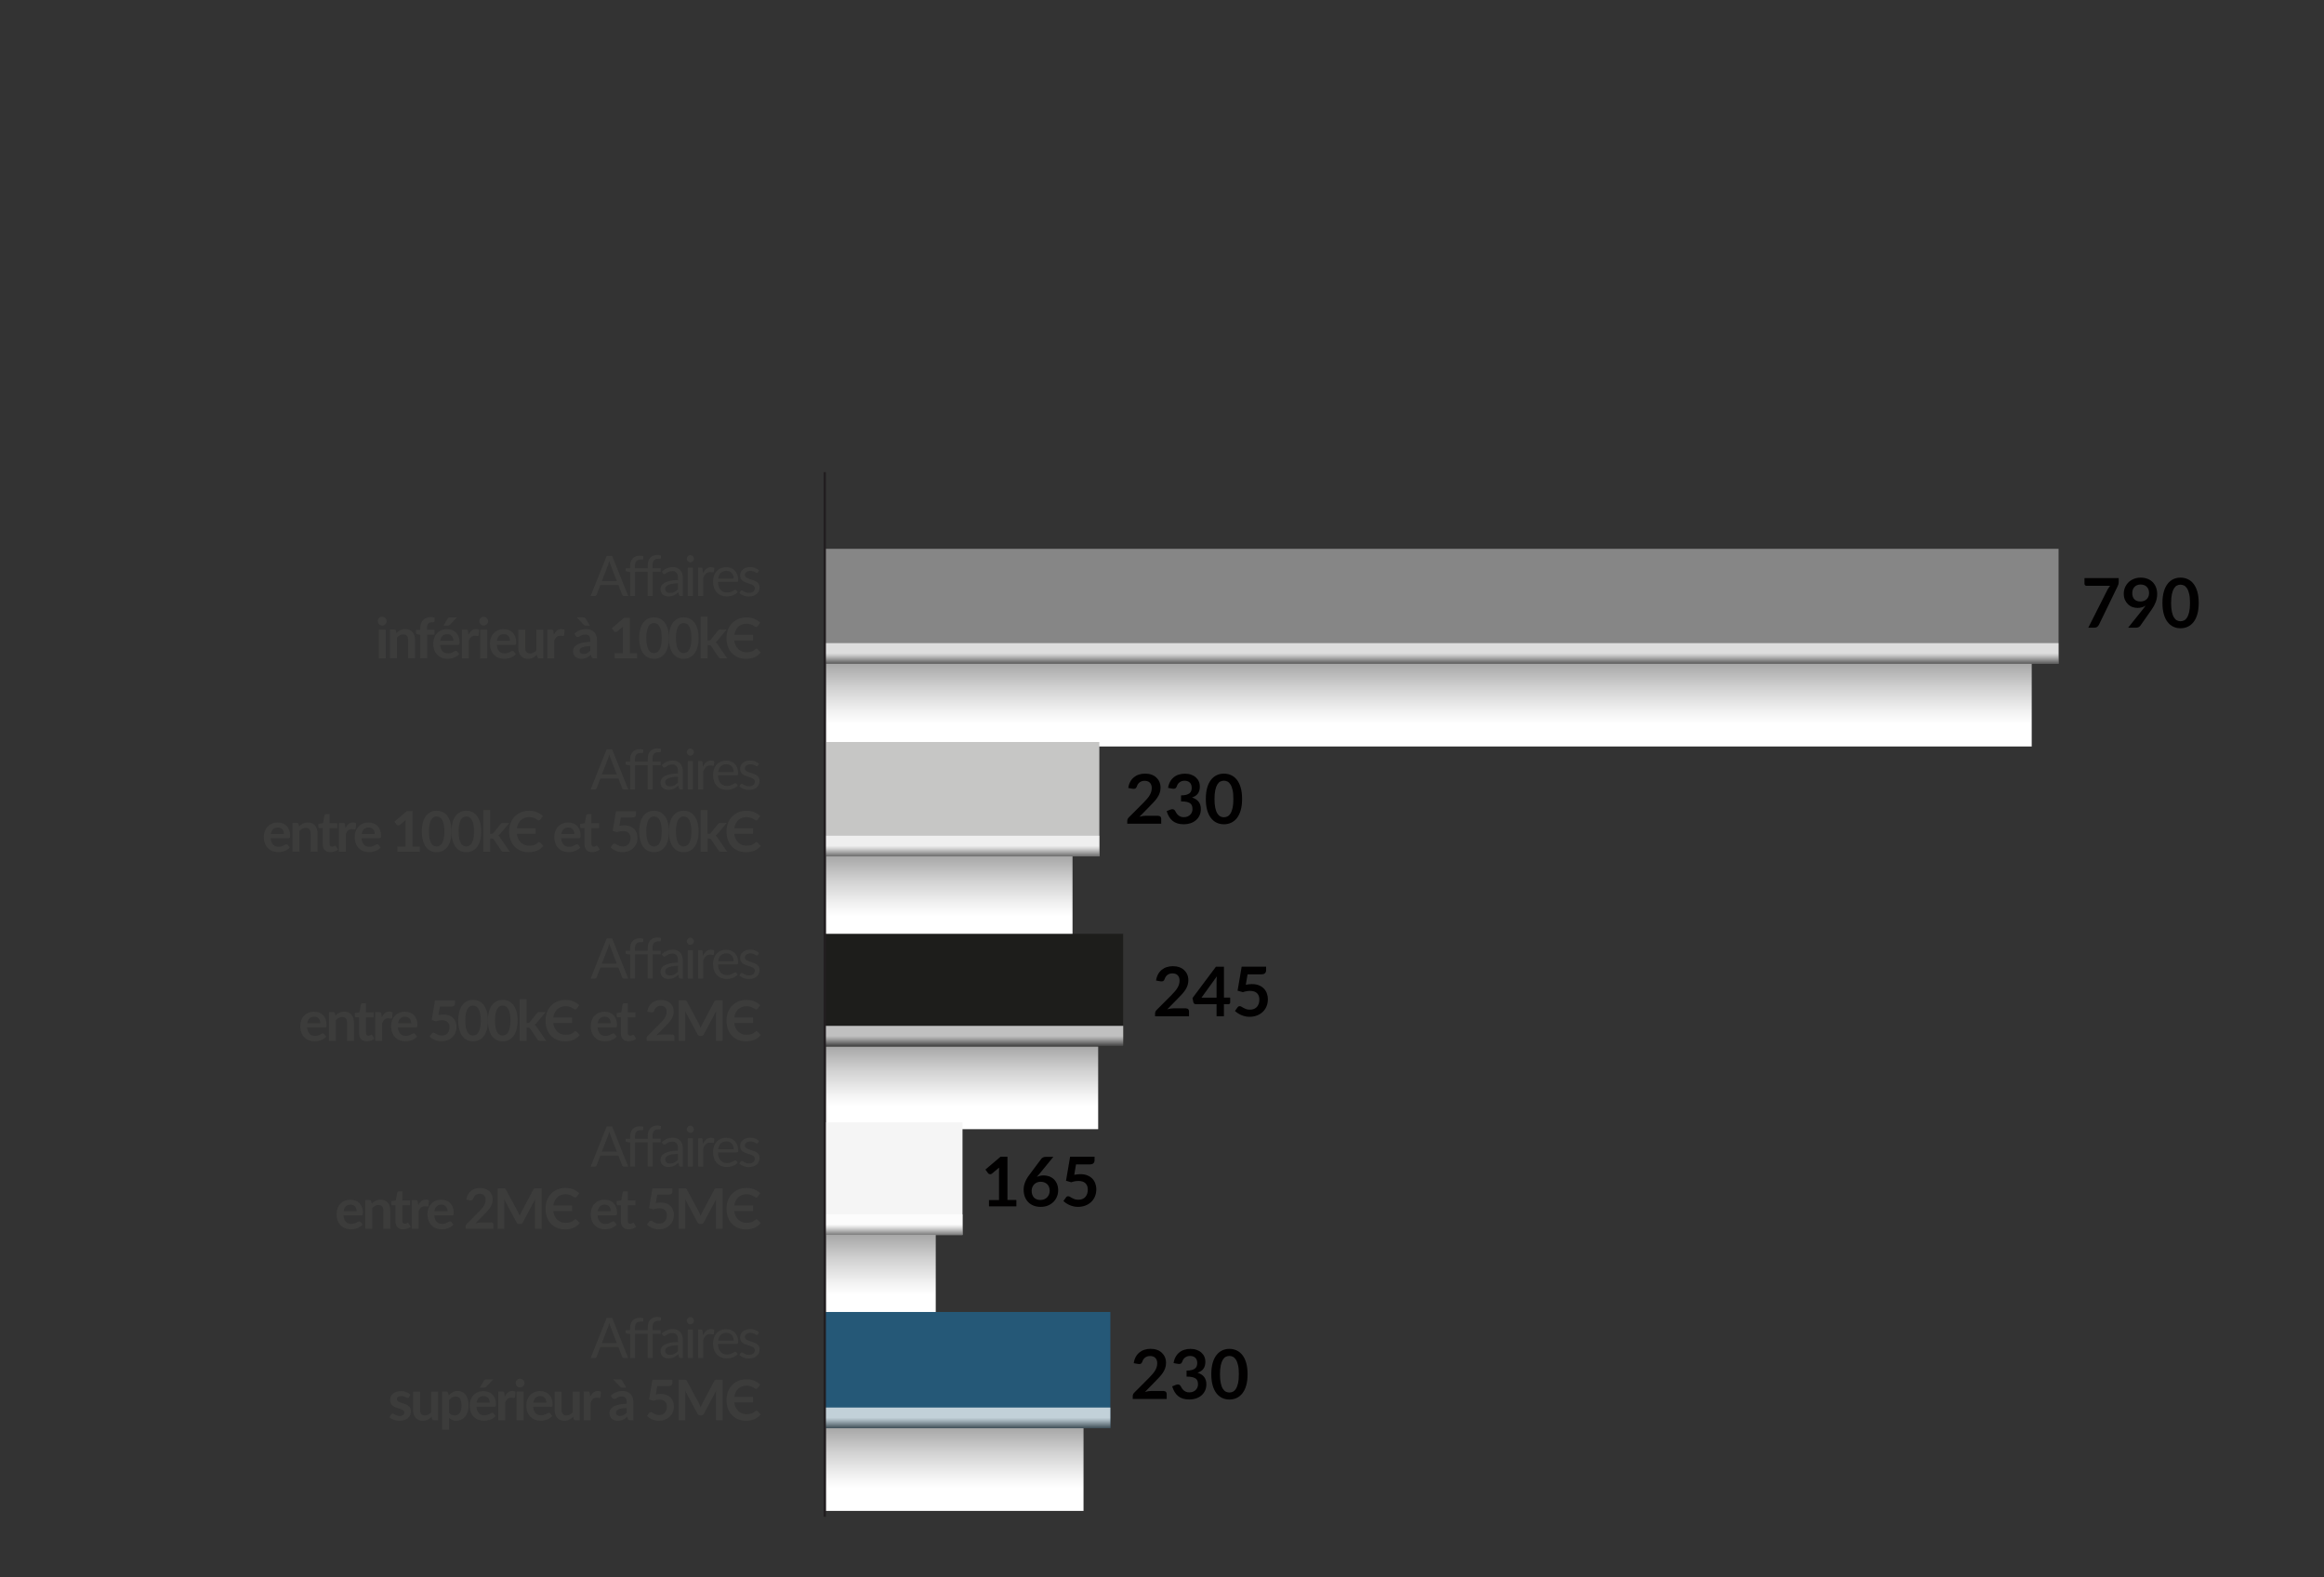 <?xml version="1.0" encoding="UTF-8"?>
<svg xmlns="http://www.w3.org/2000/svg" xmlns:xlink="http://www.w3.org/1999/xlink" viewBox="0 0 560 380">
  <rect x="0" y="0" width="560" height="380" fill="#333333" stroke="none"/>
  <defs>
    <style>
      .cls-1 {
        fill: url(#Nouvelle_nuance_de_dégradé_1-5);
      }

      .cls-1, .cls-2, .cls-3, .cls-4, .cls-5, .cls-6, .cls-7, .cls-8, .cls-9, .cls-10 {
        mix-blend-mode: multiply;
      }

      .cls-11 {
        fill: #f5f5f5;
      }

      .cls-2 {
        fill: url(#Nouvelle_nuance_de_dégradé_1-2);
      }

      .cls-2, .cls-4, .cls-5, .cls-7, .cls-8 {
        opacity: .72;
      }

      .cls-12 {
        isolation: isolate;
      }

      .cls-13 {
        fill: #868686;
      }

      .cls-3 {
        fill: url(#Nouvelle_nuance_de_dégradé_1);
      }

      .cls-14 {
        fill: #255877;
      }

      .cls-4 {
        fill: url(#Nouvelle_nuance_de_dégradé_1-4);
      }

      .cls-15 {
        fill: #010000;
      }

      .cls-16 {
        fill: #3c3c3b;
      }

      .cls-5 {
        fill: url(#Nouvelle_nuance_de_dégradé_1-8);
      }

      .cls-6 {
        fill: url(#Nouvelle_nuance_de_dégradé_1-7);
      }

      .cls-17 {
        fill: none;
        stroke: #221e20;
        stroke-miterlimit: 10;
        stroke-width: .57px;
      }

      .cls-7 {
        fill: url(#Nouvelle_nuance_de_dégradé_1-10);
      }

      .cls-8 {
        fill: url(#Nouvelle_nuance_de_dégradé_1-6);
      }

      .cls-9 {
        fill: url(#Nouvelle_nuance_de_dégradé_1-9);
      }

      .cls-10 {
        fill: url(#Nouvelle_nuance_de_dégradé_1-3);
      }

      .cls-18 {
        fill: #1d1d1b;
      }

      .cls-19 {
        fill: #c6c6c5;
      }
    </style>
    <linearGradient id="Nouvelle_nuance_de_dégradé_1" data-name="Nouvelle nuance de dégradé 1" x1="344.28" y1="197.86" x2="344.28" y2="139.09" gradientUnits="userSpaceOnUse">
      <stop offset=".4" stop-color="#fff"/>
      <stop offset=".45" stop-color="#f2f2f2"/>
      <stop offset=".55" stop-color="#d0d0d0"/>
      <stop offset=".68" stop-color="#999"/>
      <stop offset=".85" stop-color="#4e4e4e"/>
      <stop offset="1" stop-color="#000"/>
    </linearGradient>
    <linearGradient id="Nouvelle_nuance_de_dégradé_1-2" data-name="Nouvelle nuance de dégradé 1" x1="-431.4" y1="-1034.48" x2="-425.81" y2="-1034.48" gradientTransform="translate(776.46 1191.89)" xlink:href="#Nouvelle_nuance_de_dégradé_1"/>
    <linearGradient id="Nouvelle_nuance_de_dégradé_1-3" data-name="Nouvelle nuance de dégradé 1" x1="228.71" y1="244.25" x2="228.71" y2="185.49" xlink:href="#Nouvelle_nuance_de_dégradé_1"/>
    <linearGradient id="Nouvelle_nuance_de_dégradé_1-4" data-name="Nouvelle nuance de dégradé 1" x1="-385" y1="-918.91" x2="-379.41" y2="-918.91" gradientTransform="translate(614.49 1122.73)" xlink:href="#Nouvelle_nuance_de_dégradé_1"/>
    <linearGradient id="Nouvelle_nuance_de_dégradé_1-5" data-name="Nouvelle nuance de dégradé 1" x1="231.8" y1="290.05" x2="231.8" y2="231.28" xlink:href="#Nouvelle_nuance_de_dégradé_1"/>
    <linearGradient id="Nouvelle_nuance_de_dégradé_1-6" data-name="Nouvelle nuance de dégradé 1" x1="-339.2" y1="-921.79" x2="-333.61" y2="-921.79" gradientTransform="translate(571.58 1171.4)" xlink:href="#Nouvelle_nuance_de_dégradé_1"/>
    <linearGradient id="Nouvelle_nuance_de_dégradé_1-7" data-name="Nouvelle nuance de dégradé 1" x1="212.23" y1="335.46" x2="212.23" y2="276.7" xlink:href="#Nouvelle_nuance_de_dégradé_1"/>
    <linearGradient id="Nouvelle_nuance_de_dégradé_1-8" data-name="Nouvelle nuance de dégradé 1" x1="-293.79" y1="-902.43" x2="-288.2" y2="-902.43" gradientTransform="translate(506.81 1197.45)" xlink:href="#Nouvelle_nuance_de_dégradé_1"/>
    <linearGradient id="Nouvelle_nuance_de_dégradé_1-9" data-name="Nouvelle nuance de dégradé 1" x1="230.04" y1="382" x2="230.04" y2="323.24" xlink:href="#Nouvelle_nuance_de_dégradé_1"/>
    <linearGradient id="Nouvelle_nuance_de_dégradé_1-10" data-name="Nouvelle nuance de dégradé 1" x1="-247.25" y1="-920.23" x2="-241.66" y2="-920.23" gradientTransform="translate(478.07 1261.8)" xlink:href="#Nouvelle_nuance_de_dégradé_1"/>
  </defs>
  <g class="cls-12">
    <g id="Calque_1" data-name="Calque 1">
      <g>
        <g>
          <path class="cls-15" d="m510.53,139.28v.88c0,.26-.03.48-.08.64-.06.16-.11.3-.17.41l-4.52,9.31c-.09.19-.23.36-.4.49-.17.13-.4.2-.68.2h-1.48l4.61-9.12c.1-.19.21-.36.31-.52.1-.16.22-.31.34-.45h-5.71c-.13,0-.24-.05-.33-.14s-.14-.2-.14-.33v-1.38h8.24Z"/>
          <path class="cls-15" d="m516.51,146.58c.09-.12.18-.23.26-.34.08-.11.16-.22.24-.33-.28.18-.58.31-.91.4s-.68.14-1.04.14c-.41,0-.82-.07-1.21-.21-.4-.14-.75-.36-1.06-.65-.31-.29-.56-.65-.75-1.07-.19-.43-.29-.92-.29-1.5,0-.53.1-1.03.3-1.5.2-.47.48-.88.83-1.23.36-.35.79-.63,1.29-.83.5-.2,1.05-.31,1.66-.31s1.16.1,1.65.29c.49.19.9.46,1.25.81.34.35.61.76.79,1.25.18.48.28,1.01.28,1.59,0,.37-.03.72-.1,1.05-.06.33-.15.65-.27.95-.12.31-.26.6-.42.9-.17.29-.35.58-.55.87l-2.73,3.89c-.09.13-.23.24-.42.33-.19.09-.4.14-.64.14h-1.87l3.7-4.63Zm-2.71-3.72c0,.67.17,1.17.52,1.52.34.35.83.52,1.46.52.33,0,.62-.05.88-.16.26-.1.48-.25.65-.43.18-.18.31-.4.4-.64s.14-.51.14-.8c0-.33-.05-.62-.15-.87-.1-.26-.24-.47-.42-.65s-.4-.31-.65-.4c-.25-.09-.52-.14-.82-.14s-.59.05-.83.15c-.25.1-.46.24-.64.42-.18.18-.31.4-.4.65-.09.25-.14.52-.14.82Z"/>
          <path class="cls-15" d="m529.81,145.25c0,1.04-.11,1.94-.33,2.71-.22.77-.53,1.4-.92,1.9-.39.5-.86.87-1.39,1.12-.54.25-1.12.37-1.74.37s-1.2-.12-1.73-.37c-.53-.24-.99-.62-1.38-1.12-.39-.5-.7-1.13-.92-1.9-.22-.77-.33-1.67-.33-2.71s.11-1.95.33-2.71c.22-.76.53-1.4.92-1.9.39-.5.85-.87,1.38-1.12.53-.25,1.11-.37,1.73-.37s1.2.12,1.74.37,1,.62,1.39,1.12c.39.5.7,1.13.92,1.9s.33,1.67.33,2.71Zm-2.1,0c0-.86-.06-1.58-.19-2.14-.13-.57-.3-1.02-.51-1.35-.21-.33-.46-.57-.73-.71-.28-.13-.56-.2-.86-.2s-.57.07-.85.2-.51.37-.72.71c-.21.34-.38.79-.5,1.35-.12.57-.19,1.28-.19,2.14s.06,1.58.19,2.15c.12.57.29,1.02.5,1.35.21.34.45.57.72.71s.55.2.85.2.58-.07.86-.2c.27-.13.52-.37.73-.71.21-.33.38-.79.51-1.35.13-.57.19-1.28.19-2.15Z"/>
        </g>
        <g>
          <path class="cls-15" d="m279.1,196.54c.22,0,.4.06.52.19s.19.29.19.49v1.22h-8.18v-.68c0-.14.03-.28.09-.43s.15-.29.28-.41l3.62-3.63c.3-.31.57-.6.81-.88.24-.28.44-.56.6-.83.16-.27.28-.55.37-.84s.13-.58.13-.9c0-.29-.04-.54-.12-.75-.08-.22-.2-.4-.35-.55s-.33-.26-.54-.33c-.21-.07-.45-.11-.71-.11-.24,0-.47.03-.67.1-.21.07-.39.17-.55.29-.16.12-.29.27-.4.43-.11.17-.19.35-.25.54-.09.25-.21.42-.36.5-.15.08-.36.1-.64.06l-1.07-.19c.08-.57.24-1.07.48-1.51s.53-.79.89-1.08c.36-.29.76-.51,1.22-.65.46-.15.95-.22,1.48-.22s1.05.08,1.51.24c.46.16.85.39,1.17.69.32.3.58.65.76,1.07s.27.88.27,1.39c0,.44-.07.85-.19,1.22s-.3.73-.52,1.07c-.22.34-.47.67-.76.99-.29.32-.6.64-.92.97l-2.69,2.75c.26-.08.52-.14.77-.18.26-.04.5-.06.73-.06h3.06Z"/>
          <path class="cls-15" d="m281.46,189.84c.08-.57.24-1.07.48-1.51s.53-.79.89-1.08c.35-.29.76-.51,1.22-.65s.95-.22,1.48-.22,1.05.08,1.49.24c.44.16.82.37,1.13.65.31.28.55.6.72.98s.25.78.25,1.21c0,.38-.04.71-.13,1-.09.29-.21.54-.37.75-.16.21-.36.4-.59.54-.24.15-.5.27-.8.37.71.23,1.25.57,1.6,1.03.35.46.53,1.04.53,1.74,0,.59-.11,1.12-.33,1.58-.22.46-.52.84-.89,1.15s-.81.55-1.3.71-1.01.24-1.56.24c-.6,0-1.12-.07-1.57-.21-.45-.14-.83-.34-1.16-.61-.33-.27-.61-.6-.84-.99-.23-.39-.43-.84-.59-1.35l.9-.37c.24-.1.46-.12.66-.08.21.05.36.16.45.33.1.19.21.38.33.57.12.19.26.35.42.5.17.15.36.26.58.36s.49.14.8.14c.35,0,.65-.06.91-.17.26-.11.47-.26.65-.44s.3-.38.39-.61.13-.45.13-.67c0-.29-.03-.54-.09-.78-.06-.23-.19-.43-.38-.6s-.47-.29-.83-.39c-.36-.09-.84-.14-1.45-.14v-1.45c.5,0,.92-.05,1.25-.14.33-.09.59-.21.79-.37.2-.16.33-.35.41-.57s.12-.46.12-.73c0-.56-.16-.99-.47-1.28-.31-.29-.73-.44-1.25-.44-.24,0-.46.03-.67.1-.2.07-.39.17-.55.29-.16.12-.3.27-.41.43-.11.17-.19.35-.25.54-.09.25-.22.42-.37.5-.15.08-.36.1-.64.06l-1.07-.19Z"/>
          <path class="cls-15" d="m299.3,192.47c0,1.04-.11,1.94-.33,2.71-.22.77-.53,1.4-.92,1.9-.39.5-.86.87-1.39,1.12-.54.25-1.12.37-1.74.37s-1.2-.12-1.73-.37c-.53-.24-.99-.62-1.38-1.12-.39-.5-.7-1.13-.92-1.9-.22-.77-.33-1.67-.33-2.71s.11-1.95.33-2.71c.22-.76.53-1.4.92-1.9.39-.5.85-.87,1.38-1.12.53-.25,1.11-.37,1.73-.37s1.2.12,1.74.37,1,.62,1.39,1.12c.39.5.7,1.13.92,1.9s.33,1.67.33,2.71Zm-2.1,0c0-.86-.06-1.58-.19-2.14-.13-.57-.3-1.02-.51-1.35-.21-.33-.46-.57-.73-.71-.28-.13-.56-.2-.86-.2s-.57.07-.85.2-.51.37-.72.71c-.21.34-.38.79-.5,1.35-.12.57-.19,1.28-.19,2.14s.06,1.58.19,2.15c.12.57.29,1.02.5,1.35.21.34.45.57.72.71s.55.2.85.2.58-.07.86-.2c.27-.13.52-.37.73-.71.21-.33.38-.79.51-1.35.13-.57.19-1.28.19-2.15Z"/>
        </g>
        <g>
          <path class="cls-15" d="m285.8,242.93c.22,0,.4.06.52.19s.19.29.19.49v1.22h-8.18v-.68c0-.14.03-.28.09-.43s.15-.29.28-.41l3.62-3.63c.3-.31.57-.6.81-.88.24-.28.44-.56.6-.83.16-.27.28-.55.37-.84s.13-.58.13-.9c0-.29-.04-.54-.12-.75-.08-.22-.2-.4-.35-.55s-.33-.26-.54-.33c-.21-.07-.45-.11-.71-.11-.24,0-.47.03-.67.1-.21.07-.39.17-.55.29-.16.12-.29.27-.4.43-.11.17-.19.35-.25.54-.09.25-.21.42-.36.5-.15.08-.36.1-.64.06l-1.07-.19c.08-.57.24-1.07.48-1.51s.53-.79.89-1.08c.36-.29.76-.51,1.22-.65.46-.15.95-.22,1.48-.22s1.05.08,1.51.24c.46.16.85.39,1.17.69.32.3.58.65.76,1.07s.27.88.27,1.39c0,.44-.07.85-.19,1.22s-.3.73-.52,1.07c-.22.34-.47.67-.76.99-.29.32-.6.64-.92.97l-2.69,2.75c.26-.08.52-.14.77-.18.26-.04.5-.06.73-.06h3.06Z"/>
          <path class="cls-15" d="m296.43,240.33v1.18c0,.11-.04.21-.11.28-.07.08-.17.12-.31.12h-1.09v2.91h-1.77v-2.91h-5.03c-.14,0-.26-.04-.36-.13s-.17-.19-.2-.32l-.21-1.03,5.65-7.55h1.93v7.44h1.5Zm-3.28,0v-3.9c0-.37.02-.78.07-1.22l-3.7,5.12h3.63Z"/>
          <path class="cls-15" d="m300.2,237.23c.26-.05.52-.09.76-.12s.48-.04.7-.04c.63,0,1.18.09,1.66.28.48.19.88.45,1.21.78.32.33.57.72.73,1.16.16.44.25.92.25,1.43,0,.63-.11,1.21-.33,1.73s-.53.97-.93,1.34c-.4.37-.86.66-1.41.86-.54.2-1.13.3-1.77.3-.37,0-.73-.04-1.06-.12-.33-.08-.65-.18-.94-.31-.29-.13-.57-.28-.82-.45-.25-.17-.47-.34-.67-.53l.63-.87c.13-.19.31-.28.52-.28.14,0,.28.04.42.13s.31.18.49.29c.18.1.4.2.65.29s.55.13.9.13c.37,0,.7-.06.99-.18s.52-.29.71-.51c.19-.22.33-.48.43-.78.1-.3.14-.63.14-.98,0-.65-.19-1.16-.57-1.52-.38-.37-.93-.55-1.67-.55-.57,0-1.15.1-1.74.31l-1.27-.36.99-5.79h5.89v.87c0,.29-.09.53-.27.71s-.49.27-.92.27h-3.28l-.42,2.48Z"/>
        </g>
        <g>
          <path class="cls-15" d="m244.91,289.09v1.53h-6.6v-1.53h2.42v-6.96c0-.27,0-.56.02-.85l-1.72,1.44c-.1.08-.2.12-.29.14-.1.02-.19.02-.27,0s-.16-.04-.23-.09c-.07-.04-.12-.09-.15-.14l-.64-.88,3.64-3.09h1.67v10.42h2.15Z"/>
          <path class="cls-15" d="m250.25,283.02l-.41.51c.23-.12.48-.21.75-.27.27-.06.55-.1.86-.1.45,0,.89.07,1.32.22.43.15.8.37,1.13.67.33.3.59.67.78,1.12s.3.96.3,1.56c0,.56-.1,1.08-.3,1.56-.2.49-.49.91-.86,1.28-.37.36-.81.65-1.33.86-.52.21-1.09.31-1.72.31s-1.21-.1-1.72-.3c-.51-.2-.94-.49-1.29-.85-.36-.37-.63-.81-.82-1.32-.19-.51-.28-1.08-.28-1.71,0-.56.11-1.14.34-1.73.23-.59.58-1.21,1.06-1.84l2.85-3.82c.1-.13.24-.24.43-.34s.41-.14.66-.14h1.82l-3.54,4.33Zm.46,6.06c.32,0,.62-.06.9-.17.27-.11.51-.26.7-.46.19-.2.35-.43.46-.7.11-.27.17-.56.17-.87,0-.34-.05-.65-.16-.92-.1-.27-.25-.5-.45-.69s-.42-.33-.69-.43c-.27-.1-.57-.15-.89-.15s-.62.06-.88.17c-.26.11-.49.26-.68.46s-.33.43-.44.69-.16.55-.16.86c0,.33.04.63.14.9.09.27.23.5.4.7.18.19.4.34.66.45.26.11.57.16.92.16Z"/>
          <path class="cls-15" d="m258.86,283.02c.26-.05.52-.09.76-.12s.48-.04.7-.04c.63,0,1.18.09,1.66.28.48.19.88.45,1.21.78.32.33.57.72.73,1.16.16.44.25.92.25,1.43,0,.63-.11,1.21-.33,1.73s-.53.97-.93,1.34c-.4.37-.86.66-1.41.86-.54.2-1.13.3-1.77.3-.37,0-.73-.04-1.06-.12-.33-.08-.65-.18-.94-.31-.29-.13-.57-.28-.82-.45-.25-.17-.47-.34-.67-.53l.63-.87c.13-.19.31-.28.52-.28.14,0,.28.04.42.13s.31.18.49.29c.18.1.4.2.65.29s.55.13.9.13c.37,0,.7-.06.99-.18s.52-.29.71-.51c.19-.22.33-.48.43-.78.1-.3.14-.63.14-.98,0-.65-.19-1.16-.57-1.52-.38-.37-.93-.55-1.67-.55-.57,0-1.15.1-1.74.31l-1.27-.36.99-5.79h5.89v.87c0,.29-.09.53-.27.71s-.49.27-.92.27h-3.28l-.42,2.48Z"/>
        </g>
        <g>
          <path class="cls-15" d="m280.42,335.11c.22,0,.4.06.52.19s.19.29.19.49v1.22h-8.18v-.68c0-.14.03-.28.09-.43s.15-.29.28-.41l3.62-3.63c.3-.31.57-.6.81-.88.24-.28.44-.56.6-.83.16-.27.28-.55.37-.84s.13-.58.13-.9c0-.29-.04-.54-.12-.75-.08-.22-.2-.4-.35-.55s-.33-.26-.54-.33c-.21-.07-.45-.11-.71-.11-.24,0-.47.03-.67.1-.21.07-.39.17-.55.29-.16.12-.29.27-.4.43-.11.17-.19.35-.25.54-.09.25-.21.42-.36.5-.15.08-.36.1-.64.06l-1.07-.19c.08-.57.24-1.07.48-1.51s.53-.79.89-1.08c.36-.29.76-.51,1.22-.65.46-.15.95-.22,1.48-.22s1.05.08,1.51.24c.46.16.85.39,1.17.69.32.3.58.65.76,1.07s.27.88.27,1.39c0,.44-.07.85-.19,1.22s-.3.73-.52,1.07c-.22.34-.47.67-.76.99-.29.32-.6.64-.92.97l-2.69,2.75c.26-.08.52-.14.77-.18.26-.04.5-.06.73-.06h3.06Z"/>
          <path class="cls-15" d="m282.79,328.41c.08-.57.24-1.07.48-1.51s.53-.79.89-1.08c.35-.29.76-.51,1.22-.65s.95-.22,1.48-.22,1.05.08,1.49.24c.44.16.82.37,1.13.65.31.28.55.6.72.98s.25.78.25,1.21c0,.38-.04.71-.13,1-.09.29-.21.54-.37.75-.16.21-.36.4-.59.54-.24.15-.5.27-.8.37.71.23,1.25.57,1.6,1.03.35.46.53,1.04.53,1.74,0,.59-.11,1.12-.33,1.58-.22.46-.52.84-.89,1.15s-.81.55-1.3.71-1.01.24-1.56.24c-.6,0-1.12-.07-1.57-.21-.45-.14-.83-.34-1.16-.61-.33-.27-.61-.6-.84-.99-.23-.39-.43-.84-.59-1.35l.9-.37c.24-.1.46-.12.66-.08.21.05.36.16.45.33.1.19.21.38.33.57.12.19.26.35.42.5.17.15.36.26.58.36s.49.14.8.14c.35,0,.65-.06.91-.17.26-.11.47-.26.65-.44s.3-.38.39-.61.13-.45.13-.67c0-.29-.03-.54-.09-.78-.06-.23-.19-.43-.38-.6s-.47-.29-.83-.39c-.36-.09-.84-.14-1.45-.14v-1.45c.5,0,.92-.05,1.25-.14.33-.09.59-.21.79-.37.2-.16.33-.35.41-.57s.12-.46.12-.73c0-.56-.16-.99-.47-1.28-.31-.29-.73-.44-1.25-.44-.24,0-.46.03-.67.1-.2.07-.39.17-.55.29-.16.12-.3.27-.41.43-.11.17-.19.35-.25.54-.09.25-.22.42-.37.5-.15.08-.36.1-.64.06l-1.07-.19Z"/>
          <path class="cls-15" d="m300.62,331.05c0,1.04-.11,1.94-.33,2.71-.22.77-.53,1.4-.92,1.9-.39.5-.86.87-1.39,1.12-.54.25-1.12.37-1.74.37s-1.2-.12-1.73-.37c-.53-.24-.99-.62-1.38-1.12-.39-.5-.7-1.13-.92-1.9-.22-.77-.33-1.67-.33-2.71s.11-1.95.33-2.71c.22-.76.53-1.4.92-1.9.39-.5.85-.87,1.38-1.12.53-.25,1.11-.37,1.73-.37s1.2.12,1.74.37,1,.62,1.39,1.12c.39.5.7,1.13.92,1.9s.33,1.67.33,2.71Zm-2.1,0c0-.86-.06-1.58-.19-2.14-.13-.57-.3-1.02-.51-1.35-.21-.33-.46-.57-.73-.71-.28-.13-.56-.2-.86-.2s-.57.07-.85.2-.51.37-.72.71c-.21.34-.38.79-.5,1.35-.12.57-.19,1.28-.19,2.14s.06,1.58.19,2.15c.12.57.29,1.02.5,1.35.21.34.45.57.72.71s.55.2.85.2.58-.07.86-.2c.27-.13.52-.37.73-.71.21-.33.38-.79.51-1.35.13-.57.19-1.28.19-2.15Z"/>
        </g>
        <rect class="cls-3" x="198.98" y="155.71" width="290.59" height="24.12"/>
        <rect class="cls-13" x="333.54" y="-2.59" width="27.69" height="297.31" transform="translate(201.32 493.44) rotate(-90)"/>
        <rect class="cls-2" x="344.89" y="8.77" width="4.97" height="297.31" transform="translate(504.8 -189.96) rotate(90)"/>
        <rect class="cls-10" x="198.98" y="202.11" width="59.46" height="24.12"/>
        <rect class="cls-19" x="218.03" y="159.44" width="27.56" height="66.17" transform="translate(39.29 424.34) rotate(-90)"/>
        <rect class="cls-4" x="229.33" y="170.73" width="4.97" height="66.17" transform="translate(435.63 -28) rotate(90)"/>
        <rect class="cls-1" x="198.98" y="247.9" width="65.64" height="24.12"/>
        <rect class="cls-18" x="221.12" y="202.56" width="27.14" height="71.93" transform="translate(-3.84 473.22) rotate(-90)"/>
        <rect class="cls-8" x="232.21" y="213.64" width="4.97" height="71.93" transform="translate(484.3 14.92) rotate(90)"/>
        <rect class="cls-6" x="198.98" y="293.32" width="26.5" height="24.12"/>
        <rect class="cls-11" x="201.77" y="267.33" width="27.14" height="33.21" transform="translate(-68.61 499.28) rotate(-90)"/>
        <rect class="cls-5" x="212.85" y="278.42" width="4.97" height="33.21" transform="translate(510.36 79.69) rotate(90)"/>
        <rect class="cls-9" x="198.98" y="339.86" width="62.11" height="24.12"/>
        <rect class="cls-14" x="219.15" y="295.65" width="27.99" height="68.83" transform="translate(-96.92 563.2) rotate(-90)"/>
        <rect class="cls-7" x="230.65" y="307.15" width="4.97" height="68.83" transform="translate(574.71 108.43) rotate(90)"/>
        <line class="cls-17" x1="198.73" y1="113.73" x2="198.73" y2="365.4"/>
        <g>
          <path class="cls-16" d="m151.36,143.59h-1.01c-.12,0-.21-.03-.28-.09-.07-.06-.13-.13-.16-.22l-.9-2.34h-4.34l-.9,2.34c-.03.08-.08.15-.16.22-.08.06-.17.09-.28.09h-1.01l3.87-9.67h1.32l3.87,9.67Zm-2.73-3.59l-1.52-3.94c-.04-.12-.09-.25-.14-.41-.05-.16-.1-.32-.14-.5-.09.36-.19.67-.29.91l-1.52,3.93h3.61Z"/>
          <path class="cls-16" d="m151.83,143.59v-5.81l-.76-.09c-.09-.02-.17-.06-.23-.1-.06-.05-.09-.12-.09-.21v-.49h1.08v-.56c0-.39.05-.74.17-1.04s.27-.56.47-.77.45-.37.74-.48c.29-.11.61-.16.97-.16.31,0,.59.04.84.13l-.03.61c0,.11-.07.17-.18.18-.11,0-.26.01-.44.01-.21,0-.4.03-.56.08-.17.05-.31.14-.43.26s-.21.28-.28.48-.1.45-.1.74v.52h3.08v-.74c0-.39.06-.74.17-1.04s.27-.56.47-.77c.2-.21.45-.37.74-.48.29-.11.61-.16.97-.16.3,0,.58.04.84.13l-.03.6c0,.11-.07.17-.18.18s-.26.01-.44.01c-.21,0-.39.03-.56.08s-.31.14-.44.26c-.12.12-.21.28-.28.48s-.1.44-.1.74v.7h1.97v.87h-1.93v5.83h-1.21v-5.83h-3.04v5.83h-1.21Z"/>
          <path class="cls-16" d="m159.48,137.72c.38-.37.79-.64,1.22-.82.44-.18.92-.27,1.45-.27.38,0,.72.06,1.02.19s.55.3.75.53c.2.23.36.5.46.82s.16.67.16,1.05v4.37h-.53c-.12,0-.21-.02-.27-.06-.06-.04-.11-.11-.15-.23l-.13-.65c-.18.17-.36.31-.53.44s-.35.24-.54.32c-.19.09-.39.16-.6.2-.21.05-.45.07-.71.07s-.51-.04-.75-.11-.44-.19-.61-.33c-.17-.15-.31-.34-.41-.56-.1-.23-.15-.5-.15-.81,0-.27.07-.53.22-.78s.39-.47.72-.67.77-.35,1.3-.48,1.19-.19,1.97-.21v-.53c0-.53-.11-.93-.34-1.21s-.57-.41-1.01-.41c-.3,0-.55.04-.75.11s-.37.16-.52.25c-.15.09-.27.18-.38.25-.11.07-.21.11-.31.11-.08,0-.15-.02-.21-.06s-.11-.1-.15-.16l-.22-.38Zm3.88,2.79c-.55.02-1.02.06-1.41.13-.39.07-.71.16-.95.27-.25.11-.42.25-.53.4-.11.15-.17.32-.17.51,0,.18.03.33.09.47s.14.24.24.32c.1.08.22.14.36.18.14.04.28.06.44.06.21,0,.4-.02.58-.06s.34-.1.5-.19.3-.18.45-.29.28-.24.42-.38v-1.42Z"/>
          <path class="cls-16" d="m167.21,134.6c0,.12-.02.23-.07.33-.05.1-.11.19-.19.27-.08.08-.17.14-.28.19s-.22.07-.33.07-.23-.02-.33-.07-.19-.11-.27-.19c-.08-.08-.14-.17-.18-.27-.04-.1-.07-.21-.07-.33s.02-.23.07-.33.11-.2.18-.28c.08-.08.17-.14.27-.19s.21-.07.33-.07.23.02.33.07.2.11.28.19.14.17.19.28c.05.11.07.22.07.33Zm-.26,2.15v6.84h-1.2v-6.84h1.2Z"/>
          <path class="cls-16" d="m169.39,138.12c.22-.47.48-.83.8-1.1.32-.26.7-.39,1.15-.39.14,0,.28.02.42.05s.25.08.35.15l-.09.9c-.03.11-.09.17-.2.17-.06,0-.16-.01-.28-.04-.12-.03-.26-.04-.41-.04-.22,0-.41.03-.58.09-.17.06-.32.16-.45.28s-.25.28-.36.46c-.11.18-.2.39-.29.62v4.32h-1.21v-6.84h.69c.13,0,.22.03.27.07.05.05.08.13.1.26l.08,1.04Z"/>
          <path class="cls-16" d="m177.76,142.63c-.15.18-.33.34-.53.47s-.43.24-.67.33c-.24.09-.48.15-.73.19s-.5.06-.75.06c-.47,0-.91-.08-1.31-.24-.4-.16-.74-.39-1.03-.7-.29-.31-.52-.69-.68-1.14-.16-.45-.24-.98-.24-1.57,0-.48.07-.92.22-1.34.15-.41.36-.77.63-1.08.27-.3.61-.54,1-.71.4-.17.84-.26,1.34-.26.41,0,.79.07,1.14.21.35.14.65.34.9.59s.45.58.6.96c.14.38.22.81.22,1.3,0,.19-.02.31-.06.38-.04.06-.12.09-.23.09h-4.57c.01.43.07.81.18,1.13.11.32.25.59.44.8.19.21.41.37.67.48.26.11.55.16.88.16.3,0,.56-.04.78-.1.22-.07.41-.15.56-.23.16-.08.29-.16.4-.23.11-.07.2-.1.27-.1.1,0,.17.04.23.11l.34.44Zm-.97-3.21c0-.28-.04-.53-.12-.77s-.19-.43-.34-.6c-.15-.17-.33-.3-.55-.39-.22-.09-.46-.14-.74-.14-.58,0-1.03.17-1.37.5s-.54.8-.62,1.39h3.74Z"/>
          <path class="cls-16" d="m182.65,137.88c-.05.1-.14.15-.25.15-.07,0-.14-.03-.23-.08-.09-.05-.19-.1-.31-.17-.12-.06-.27-.12-.44-.17s-.37-.08-.61-.08c-.2,0-.38.03-.55.08s-.3.12-.42.21c-.12.09-.2.19-.26.31-.06.12-.09.25-.09.39,0,.18.05.32.15.44.1.12.24.22.4.3.17.09.36.16.57.23.21.07.43.13.65.21s.44.16.65.25c.21.09.4.2.57.34.17.13.3.3.4.5s.15.43.15.71c0,.32-.06.61-.17.87-.11.27-.28.5-.5.7-.22.2-.49.35-.81.46s-.69.17-1.11.17c-.48,0-.91-.08-1.3-.23-.39-.16-.71-.35-.99-.6l.28-.46c.04-.06.08-.1.13-.13.05-.03.11-.05.19-.05.08,0,.17.03.26.09.09.06.2.13.33.21s.29.15.47.21c.18.06.41.09.69.09.23,0,.44-.03.61-.09.17-.06.32-.14.44-.25s.2-.22.26-.36.08-.28.08-.43c0-.19-.05-.35-.15-.47s-.24-.23-.4-.32c-.17-.09-.36-.16-.57-.23-.21-.06-.43-.13-.66-.21-.22-.07-.44-.15-.65-.25-.21-.09-.4-.21-.57-.35-.17-.14-.3-.31-.4-.52-.1-.2-.15-.45-.15-.75,0-.26.05-.51.16-.75.11-.24.26-.45.47-.63.21-.18.46-.33.76-.44.3-.11.65-.16,1.03-.16.45,0,.85.07,1.21.21.36.14.67.34.93.58l-.27.44Z"/>
          <path class="cls-16" d="m93.17,149.65c0,.14-.03.28-.09.4s-.14.24-.23.33-.21.17-.34.23c-.13.06-.27.08-.42.08s-.28-.03-.41-.08c-.13-.06-.24-.13-.33-.23-.09-.09-.17-.21-.23-.33s-.08-.26-.08-.4.03-.29.08-.42.13-.24.23-.34.21-.17.33-.23c.13-.06.26-.08.41-.08s.29.03.42.08c.13.06.24.13.34.23.1.09.17.21.23.34s.09.27.09.42Zm-.23,2.02v6.93h-1.67v-6.93h1.67Z"/>
          <path class="cls-16" d="m95.53,152.51c.14-.14.29-.27.44-.39s.32-.22.49-.3c.17-.08.36-.15.56-.2.2-.05.41-.07.65-.07.38,0,.71.06,1.01.19.29.13.54.31.73.54.2.23.34.51.45.83.1.32.15.68.15,1.06v4.41h-1.67v-4.41c0-.42-.1-.75-.29-.98-.19-.23-.49-.35-.88-.35-.29,0-.56.07-.81.2-.25.13-.49.31-.71.53v5.01h-1.67v-6.93h1.02c.22,0,.36.1.42.3l.12.55Z"/>
          <path class="cls-16" d="m101.27,158.59v-5.67l-.6-.09c-.13-.03-.24-.07-.31-.14-.08-.06-.12-.16-.12-.28v-.68h1.03v-.51c0-.4.06-.75.18-1.07.12-.31.29-.58.51-.8.22-.22.49-.39.81-.51s.68-.18,1.08-.18c.32,0,.62.04.89.13l-.03.84c0,.06-.02.11-.05.15-.03.04-.07.07-.12.09-.05.02-.11.03-.18.04s-.14,0-.22,0c-.2,0-.38.02-.53.06s-.29.12-.39.22c-.11.11-.19.25-.25.42-.06.17-.08.39-.08.64v.46h1.8v1.19h-1.75v5.68h-1.67Z"/>
          <path class="cls-16" d="m106.05,155.34c.03.36.09.66.19.92s.23.47.39.64c.16.17.35.29.58.38.22.08.47.12.74.12s.5-.03.7-.09c.2-.06.37-.13.51-.21.15-.08.27-.15.38-.21.11-.06.22-.09.32-.09.14,0,.24.05.31.16l.48.61c-.18.22-.39.4-.62.54s-.47.26-.72.35c-.25.09-.5.15-.76.19s-.51.05-.75.05c-.48,0-.93-.08-1.34-.24-.41-.16-.77-.4-1.08-.71-.31-.31-.55-.7-.72-1.16-.18-.46-.26-1-.26-1.6,0-.47.08-.92.23-1.33s.37-.78.66-1.09c.29-.31.63-.55,1.05-.73.41-.18.88-.27,1.39-.27.44,0,.84.07,1.21.21s.69.34.95.61c.26.27.47.6.62.99.15.39.23.83.23,1.33,0,.25-.03.42-.08.51-.05.09-.16.13-.31.13h-4.29Zm3.18-1c0-.22-.03-.42-.09-.61s-.15-.36-.27-.5c-.12-.14-.28-.26-.46-.34-.19-.08-.4-.12-.65-.12-.48,0-.86.14-1.14.41-.28.27-.45.66-.53,1.17h3.15Zm.86-5.61l-1.67,1.76c-.09.09-.17.15-.25.19-.08.03-.18.05-.31.05h-1l.96-1.64c.07-.12.15-.21.24-.27s.23-.09.41-.09h1.62Z"/>
          <path class="cls-16" d="m112.88,152.87c.22-.41.47-.74.77-.98s.65-.35,1.05-.35c.32,0,.58.07.77.21l-.11,1.25c-.02.08-.05.14-.1.17-.04.03-.1.05-.17.05-.07,0-.17-.01-.3-.03-.13-.02-.26-.03-.39-.03-.18,0-.35.03-.49.08-.14.05-.27.13-.39.23-.12.1-.22.22-.3.37-.09.14-.17.31-.25.49v4.27h-1.67v-6.93h.98c.17,0,.29.03.36.09.07.06.11.17.13.33l.1.78Z"/>
          <path class="cls-16" d="m117.62,149.65c0,.14-.03.28-.09.4s-.14.24-.23.33-.21.17-.34.23c-.13.06-.27.08-.42.08s-.28-.03-.41-.08c-.13-.06-.24-.13-.33-.23-.09-.09-.17-.21-.23-.33s-.08-.26-.08-.4.03-.29.08-.42.13-.24.23-.34.21-.17.33-.23c.13-.06.26-.08.41-.08s.29.03.42.08c.13.06.24.13.34.23.1.09.17.21.23.34s.09.27.09.42Zm-.23,2.02v6.93h-1.67v-6.93h1.67Z"/>
          <path class="cls-16" d="m119.7,155.34c.03.36.09.66.19.92s.23.47.39.64c.16.17.35.29.58.38.22.08.47.12.74.12s.5-.03.7-.09c.2-.06.37-.13.51-.21.15-.08.27-.15.38-.21.11-.06.22-.09.32-.09.14,0,.24.05.31.16l.48.61c-.18.22-.39.4-.62.54s-.47.26-.72.35c-.25.09-.5.15-.76.19s-.51.05-.75.05c-.48,0-.93-.08-1.34-.24-.41-.16-.77-.4-1.08-.71-.31-.31-.55-.7-.72-1.16-.18-.46-.26-1-.26-1.6,0-.47.08-.92.23-1.33s.37-.78.66-1.09c.29-.31.63-.55,1.05-.73.41-.18.88-.27,1.39-.27.44,0,.84.07,1.21.21s.69.34.95.61c.26.27.47.6.62.99.15.39.23.83.23,1.33,0,.25-.03.42-.08.51-.05.09-.16.13-.31.13h-4.29Zm3.18-1c0-.22-.03-.42-.09-.61s-.15-.36-.27-.5c-.12-.14-.28-.26-.46-.34-.19-.08-.4-.12-.65-.12-.48,0-.86.14-1.14.41-.28.27-.45.66-.53,1.17h3.15Z"/>
          <path class="cls-16" d="m130.92,151.66v6.93h-1.02c-.22,0-.36-.1-.42-.3l-.11-.55c-.28.29-.6.52-.94.7s-.75.27-1.21.27c-.38,0-.71-.06-1-.19-.29-.13-.53-.31-.73-.54-.2-.23-.35-.51-.45-.83-.1-.32-.15-.68-.15-1.06v-4.4h1.67v4.4c0,.42.1.75.29.98.2.23.49.35.88.35.29,0,.56-.06.81-.19.25-.13.49-.31.71-.53v-5.01h1.67Z"/>
          <path class="cls-16" d="m133.46,152.87c.22-.41.47-.74.77-.98s.65-.35,1.05-.35c.32,0,.58.07.77.21l-.11,1.25c-.02.08-.05.14-.1.17-.04.03-.1.05-.17.05-.07,0-.17-.01-.3-.03-.13-.02-.26-.03-.39-.03-.18,0-.35.03-.49.08-.14.05-.27.13-.39.23-.12.1-.22.22-.3.37-.09.14-.17.31-.25.49v4.27h-1.67v-6.93h.98c.17,0,.29.03.36.09.07.06.11.17.13.33l.1.78Z"/>
          <path class="cls-16" d="m138.41,152.63c.8-.73,1.75-1.09,2.88-1.09.41,0,.77.07,1.09.2.32.13.59.32.81.55s.39.52.5.85c.12.33.17.69.17,1.08v4.37h-.76c-.16,0-.28-.02-.36-.07-.09-.05-.15-.14-.2-.29l-.15-.5c-.18.16-.35.3-.51.42-.17.12-.34.22-.52.3s-.37.14-.58.19-.43.06-.68.06c-.29,0-.56-.04-.81-.12-.25-.08-.46-.2-.64-.35-.18-.16-.32-.35-.42-.59-.1-.23-.15-.51-.15-.82,0-.18.03-.35.09-.52.06-.17.15-.34.29-.5.13-.16.3-.31.52-.45s.47-.26.78-.36c.31-.1.67-.19,1.08-.25s.88-.1,1.4-.12v-.41c0-.46-.1-.81-.3-1.03-.2-.22-.48-.33-.86-.33-.27,0-.49.03-.67.09-.18.06-.33.13-.47.21-.13.08-.26.15-.37.21-.11.06-.23.09-.37.09-.12,0-.22-.03-.3-.09-.08-.06-.15-.13-.2-.21l-.3-.53Zm2.12-3.91c.18,0,.32.03.41.09.09.06.17.15.23.27l.97,1.64h-.95c-.13,0-.23-.02-.31-.05-.08-.03-.16-.1-.24-.19l-1.67-1.76h1.56Zm1.7,6.91c-.48.02-.89.06-1.22.12-.33.06-.59.14-.79.23-.2.09-.34.21-.43.33-.08.13-.13.26-.13.41,0,.29.09.5.26.63s.4.19.68.19c.34,0,.64-.06.89-.19.25-.12.49-.31.73-.56v-1.17Z"/>
          <path class="cls-16" d="m153.52,157.34v1.25h-5.4v-1.25h1.98v-5.69c0-.22,0-.46.02-.69l-1.4,1.17c-.08.06-.16.1-.24.12-.08.02-.15.02-.22,0-.07-.01-.13-.04-.19-.07s-.09-.07-.12-.11l-.53-.72,2.98-2.53h1.37v8.53h1.75Z"/>
          <path class="cls-16" d="m161.18,153.71c0,.85-.09,1.59-.27,2.22-.18.63-.43,1.15-.76,1.56-.32.41-.7.71-1.14.92s-.91.3-1.42.3-.98-.1-1.41-.3-.81-.5-1.13-.92c-.32-.41-.57-.93-.75-1.56s-.27-1.37-.27-2.22.09-1.6.27-2.22c.18-.63.43-1.14.75-1.55s.7-.71,1.13-.92.91-.3,1.41-.3.98.1,1.42.3.82.51,1.14.92c.32.41.57.93.76,1.55.18.62.27,1.37.27,2.22Zm-1.72,0c0-.71-.05-1.29-.16-1.75-.1-.46-.24-.83-.42-1.11-.17-.27-.37-.47-.6-.58s-.46-.17-.7-.17-.47.05-.69.17-.42.3-.59.58-.31.64-.41,1.11c-.1.46-.15,1.05-.15,1.75s.05,1.29.15,1.75c.1.46.24.83.41,1.11s.37.47.59.58.45.17.69.17.48-.06.7-.17.42-.3.6-.58c.17-.27.31-.64.42-1.11.1-.46.16-1.05.16-1.75Z"/>
          <path class="cls-16" d="m168.33,153.71c0,.85-.09,1.59-.27,2.22-.18.63-.43,1.15-.76,1.56-.32.41-.7.71-1.14.92s-.91.3-1.42.3-.98-.1-1.41-.3-.81-.5-1.13-.92c-.32-.41-.57-.93-.75-1.56s-.27-1.37-.27-2.22.09-1.6.27-2.22c.18-.63.43-1.14.75-1.55s.7-.71,1.13-.92.91-.3,1.41-.3.98.1,1.42.3.82.51,1.14.92c.32.41.57.93.76,1.55.18.62.27,1.37.27,2.22Zm-1.72,0c0-.71-.05-1.29-.16-1.75-.1-.46-.24-.83-.42-1.11-.17-.27-.37-.47-.6-.58s-.46-.17-.7-.17-.47.05-.69.17-.42.3-.59.58-.31.64-.41,1.11c-.1.46-.15,1.05-.15,1.75s.05,1.29.15,1.75c.1.46.24.83.41,1.11s.37.47.59.58.45.17.69.17.48-.06.7-.17.42-.3.6-.58c.17-.27.31-.64.42-1.11.1-.46.16-1.05.16-1.75Z"/>
          <path class="cls-16" d="m170.49,148.56v5.74h.31c.11,0,.2-.01.27-.04.06-.03.13-.09.2-.18l1.72-2.13c.07-.09.15-.17.24-.22.09-.05.2-.07.34-.07h1.53l-2.15,2.57c-.15.2-.32.36-.5.47.09.07.18.15.25.24.07.09.15.19.21.29l2.31,3.36h-1.5c-.13,0-.24-.02-.34-.06-.09-.04-.17-.12-.24-.23l-1.77-2.63c-.06-.1-.13-.17-.2-.2s-.17-.05-.3-.05h-.38v3.17h-1.67v-10.03h1.67Z"/>
          <path class="cls-16" d="m182.32,156.29c.1,0,.19.04.26.12l.72.78c-.4.49-.88.87-1.46,1.13s-1.27.39-2.08.39c-.72,0-1.38-.12-1.95-.37-.58-.25-1.07-.59-1.48-1.03-.41-.44-.72-.97-.94-1.58-.22-.61-.33-1.28-.33-2s.12-1.41.35-2.02c.23-.61.56-1.13.99-1.58.43-.44.93-.78,1.52-1.03.59-.25,1.24-.37,1.96-.37s1.34.12,1.89.35c.55.23,1.02.54,1.41.92l-.61.84c-.04.05-.08.1-.14.14-.06.04-.13.06-.23.06-.07,0-.14-.02-.21-.06s-.15-.09-.24-.14c-.09-.06-.18-.12-.3-.19-.11-.07-.24-.13-.39-.19-.15-.06-.32-.1-.52-.14-.2-.04-.42-.06-.68-.06-.38,0-.74.06-1.07.18-.33.12-.62.29-.87.52s-.46.51-.63.85c-.17.33-.28.72-.34,1.14h4.5v1.35h-4.52c.05.45.17.86.34,1.21.17.35.39.65.65.89.26.24.56.43.89.55.33.13.68.19,1.06.19.25,0,.47-.01.67-.04.2-.03.38-.07.55-.13s.33-.13.48-.23c.15-.09.3-.21.45-.34.04-.04.09-.07.14-.1.05-.02.1-.04.16-.04Z"/>
        </g>
        <g>
          <path class="cls-16" d="m151.36,190.18h-1.01c-.12,0-.21-.03-.28-.09-.07-.06-.13-.13-.16-.22l-.9-2.34h-4.34l-.9,2.34c-.03.08-.08.15-.16.22-.08.06-.17.09-.28.09h-1.01l3.87-9.67h1.32l3.87,9.67Zm-2.73-3.59l-1.52-3.94c-.04-.12-.09-.25-.14-.41-.05-.16-.1-.32-.14-.5-.09.36-.19.67-.29.91l-1.52,3.93h3.61Z"/>
          <path class="cls-16" d="m151.83,190.18v-5.81l-.76-.09c-.09-.02-.17-.06-.23-.1-.06-.05-.09-.12-.09-.21v-.49h1.08v-.56c0-.39.05-.74.17-1.04s.27-.56.47-.77.45-.37.74-.48c.29-.11.61-.16.97-.16.31,0,.59.04.84.13l-.03.61c0,.11-.07.17-.18.18-.11,0-.26.01-.44.01-.21,0-.4.03-.56.08-.17.05-.31.14-.43.26s-.21.28-.28.48-.1.45-.1.74v.52h3.08v-.74c0-.39.06-.74.17-1.04s.27-.56.47-.77c.2-.21.45-.37.74-.48.29-.11.61-.16.97-.16.3,0,.58.04.84.13l-.03.6c0,.11-.07.17-.18.18s-.26.01-.44.01c-.21,0-.39.03-.56.08s-.31.14-.44.26c-.12.12-.21.28-.28.48s-.1.44-.1.74v.7h1.97v.87h-1.93v5.83h-1.21v-5.83h-3.04v5.83h-1.21Z"/>
          <path class="cls-16" d="m159.48,184.31c.38-.37.79-.64,1.22-.82.44-.18.92-.27,1.45-.27.38,0,.72.06,1.02.19s.55.3.75.53c.2.23.36.5.46.82s.16.67.16,1.05v4.37h-.53c-.12,0-.21-.02-.27-.06-.06-.04-.11-.11-.15-.23l-.13-.65c-.18.17-.36.31-.53.44s-.35.24-.54.32c-.19.09-.39.16-.6.2-.21.05-.45.07-.71.07s-.51-.04-.75-.11-.44-.19-.61-.33c-.17-.15-.31-.34-.41-.56-.1-.23-.15-.5-.15-.81,0-.27.07-.53.22-.78s.39-.47.72-.67.77-.35,1.3-.48,1.19-.19,1.97-.21v-.53c0-.53-.11-.93-.34-1.21s-.57-.41-1.01-.41c-.3,0-.55.04-.75.11s-.37.16-.52.25c-.15.09-.27.18-.38.25-.11.07-.21.11-.31.11-.08,0-.15-.02-.21-.06s-.11-.1-.15-.16l-.22-.38Zm3.88,2.79c-.55.02-1.02.06-1.41.13-.39.07-.71.16-.95.27-.25.11-.42.25-.53.4-.11.15-.17.32-.17.51,0,.18.03.33.09.47s.14.24.24.32c.1.08.22.14.36.18.14.04.28.06.44.06.21,0,.4-.02.58-.06s.34-.1.5-.19.3-.18.45-.29.28-.24.42-.38v-1.42Z"/>
          <path class="cls-16" d="m167.21,181.19c0,.12-.02.23-.07.33-.05.1-.11.19-.19.27-.08.08-.17.14-.28.19s-.22.07-.33.07-.23-.02-.33-.07-.19-.11-.27-.19c-.08-.08-.14-.17-.18-.27-.04-.1-.07-.21-.07-.33s.02-.23.07-.33.11-.2.18-.28c.08-.08.17-.14.27-.19s.21-.07.33-.07.23.02.33.07.2.11.28.19.14.17.19.28c.05.11.07.22.07.33Zm-.26,2.15v6.84h-1.2v-6.84h1.2Z"/>
          <path class="cls-16" d="m169.39,184.71c.22-.47.48-.83.8-1.1.32-.26.7-.39,1.15-.39.14,0,.28.02.42.05s.25.08.35.15l-.09.9c-.03.11-.09.17-.2.17-.06,0-.16-.01-.28-.04-.12-.03-.26-.04-.41-.04-.22,0-.41.03-.58.09-.17.06-.32.16-.45.28s-.25.28-.36.46c-.11.18-.2.39-.29.62v4.32h-1.21v-6.84h.69c.13,0,.22.03.27.07.05.05.08.13.1.26l.08,1.04Z"/>
          <path class="cls-16" d="m177.76,189.22c-.15.18-.33.34-.53.47s-.43.24-.67.33c-.24.09-.48.15-.73.19s-.5.06-.75.06c-.47,0-.91-.08-1.31-.24-.4-.16-.74-.39-1.03-.7-.29-.31-.52-.69-.68-1.14-.16-.45-.24-.98-.24-1.57,0-.48.07-.92.22-1.34.15-.41.36-.77.63-1.08.27-.3.61-.54,1-.71.4-.17.84-.26,1.34-.26.41,0,.79.07,1.14.21.35.14.65.34.9.59s.45.58.6.96c.14.38.22.81.22,1.3,0,.19-.02.31-.06.38-.04.06-.12.09-.23.09h-4.57c.01.43.07.81.18,1.13.11.32.25.59.44.8.19.21.41.37.67.48.26.11.55.16.88.16.3,0,.56-.04.78-.1.22-.07.41-.15.56-.23.16-.08.29-.16.4-.23.11-.07.2-.1.27-.1.1,0,.17.04.23.11l.34.44Zm-.97-3.21c0-.28-.04-.53-.12-.77s-.19-.43-.34-.6c-.15-.17-.33-.3-.55-.39-.22-.09-.46-.14-.74-.14-.58,0-1.03.17-1.37.5s-.54.8-.62,1.39h3.74Z"/>
          <path class="cls-16" d="m182.65,184.47c-.05.1-.14.15-.25.15-.07,0-.14-.03-.23-.08-.09-.05-.19-.1-.31-.17-.12-.06-.27-.12-.44-.17s-.37-.08-.61-.08c-.2,0-.38.03-.55.08s-.3.12-.42.21c-.12.09-.2.19-.26.31-.06.12-.09.25-.09.39,0,.18.05.32.15.44.1.12.24.22.4.3.17.09.36.16.57.23.21.07.43.13.65.21s.44.16.65.25c.21.09.4.2.57.34.17.13.3.3.4.5s.15.43.15.71c0,.32-.06.61-.17.87-.11.27-.28.5-.5.7-.22.2-.49.35-.81.46s-.69.17-1.11.17c-.48,0-.91-.08-1.3-.23-.39-.16-.71-.35-.99-.6l.28-.46c.04-.06.08-.1.13-.13.05-.03.11-.05.19-.05.08,0,.17.03.26.09.09.06.2.13.33.21s.29.15.47.21c.18.06.41.09.69.09.23,0,.44-.03.61-.09.17-.06.32-.14.44-.25s.2-.22.26-.36.08-.28.08-.43c0-.19-.05-.35-.15-.47s-.24-.23-.4-.32c-.17-.09-.36-.16-.57-.23-.21-.06-.43-.13-.66-.21-.22-.07-.44-.15-.65-.25-.21-.09-.4-.21-.57-.35-.17-.14-.3-.31-.4-.52-.1-.2-.15-.45-.15-.75,0-.26.05-.51.16-.75.11-.24.26-.45.47-.63.21-.18.46-.33.76-.44.3-.11.65-.16,1.03-.16.45,0,.85.07,1.21.21.36.14.67.34.93.58l-.27.44Z"/>
          <path class="cls-16" d="m65.23,201.92c.03.36.09.66.19.92s.23.47.39.64c.16.17.35.29.58.38.22.08.47.12.74.12s.5-.03.7-.09c.2-.06.37-.13.51-.21.15-.08.27-.15.38-.21.11-.06.22-.09.32-.09.14,0,.24.05.31.16l.48.61c-.18.22-.39.4-.62.54s-.47.26-.72.35c-.25.09-.5.15-.76.19s-.51.05-.75.05c-.48,0-.93-.08-1.34-.24-.41-.16-.77-.4-1.08-.71-.31-.31-.55-.7-.72-1.16-.18-.46-.26-1-.26-1.6,0-.47.08-.92.23-1.33s.37-.78.66-1.09c.29-.31.63-.55,1.05-.73.41-.18.88-.27,1.39-.27.44,0,.84.07,1.21.21s.69.34.95.61c.26.27.47.6.62.99.15.39.23.83.23,1.33,0,.25-.03.42-.08.51-.05.09-.16.13-.31.13h-4.29Zm3.18-1c0-.22-.03-.42-.09-.61s-.15-.36-.27-.5c-.12-.14-.28-.26-.46-.34-.19-.08-.4-.12-.65-.12-.48,0-.86.14-1.14.41-.28.27-.45.66-.53,1.17h3.15Z"/>
          <path class="cls-16" d="m72.04,199.1c.14-.14.29-.27.44-.39s.32-.22.49-.3c.17-.08.36-.15.56-.2.2-.05.41-.07.65-.07.38,0,.71.06,1.01.19.29.13.54.31.73.54.2.23.34.51.45.83.1.32.15.68.15,1.06v4.41h-1.67v-4.41c0-.42-.1-.75-.29-.98-.19-.23-.49-.35-.88-.35-.29,0-.56.07-.81.2-.25.13-.49.31-.71.53v5.01h-1.67v-6.93h1.02c.22,0,.36.1.42.3l.12.55Z"/>
          <path class="cls-16" d="m79.63,205.29c-.6,0-1.07-.17-1.39-.51-.32-.34-.48-.81-.48-1.41v-3.87h-.71c-.09,0-.17-.03-.23-.09-.06-.06-.09-.15-.09-.26v-.66l1.11-.18.35-1.89c.02-.09.07-.16.13-.21.06-.05.14-.07.24-.07h.86v2.18h1.85v1.19h-1.85v3.75c0,.22.05.38.16.51.11.12.25.18.44.18.1,0,.19-.01.26-.04.07-.02.13-.05.18-.08.05-.03.1-.05.14-.08.04-.02.08-.04.12-.04.05,0,.09.01.12.04.03.02.07.06.1.11l.5.81c-.24.2-.52.36-.84.46-.31.1-.64.16-.98.16Z"/>
          <path class="cls-16" d="m83.24,199.46c.22-.41.47-.74.77-.98s.65-.35,1.05-.35c.32,0,.58.07.77.21l-.11,1.25c-.02.08-.05.14-.1.17-.04.03-.1.05-.17.05-.07,0-.17-.01-.3-.03-.13-.02-.26-.03-.39-.03-.18,0-.35.03-.49.08-.14.05-.27.13-.39.23-.12.1-.22.22-.3.37-.09.14-.17.31-.25.49v4.27h-1.67v-6.93h.98c.17,0,.29.03.36.09.07.06.11.17.13.33l.1.78Z"/>
          <path class="cls-16" d="m87.12,201.92c.03.36.09.66.19.92s.23.47.39.64c.16.17.35.29.58.38.22.08.47.12.74.12s.5-.03.7-.09c.2-.06.37-.13.51-.21.15-.08.27-.15.38-.21.11-.06.22-.09.32-.09.14,0,.24.05.31.16l.48.61c-.18.22-.39.4-.62.54s-.47.26-.72.35c-.25.09-.5.15-.76.19s-.51.05-.75.05c-.48,0-.93-.08-1.34-.24-.41-.16-.77-.4-1.08-.71-.31-.31-.55-.7-.72-1.16-.18-.46-.26-1-.26-1.6,0-.47.08-.92.23-1.33s.37-.78.66-1.09c.29-.31.63-.55,1.05-.73.41-.18.88-.27,1.39-.27.44,0,.84.07,1.21.21s.69.34.95.61c.26.27.47.6.62.99.15.39.23.83.23,1.33,0,.25-.03.42-.08.51-.05.09-.16.13-.31.13h-4.29Zm3.18-1c0-.22-.03-.42-.09-.61s-.15-.36-.27-.5c-.12-.14-.28-.26-.46-.34-.19-.08-.4-.12-.65-.12-.48,0-.86.14-1.14.41-.28.27-.45.66-.53,1.17h3.15Z"/>
          <path class="cls-16" d="m101.14,203.93v1.25h-5.4v-1.25h1.98v-5.69c0-.22,0-.46.02-.69l-1.4,1.17c-.08.06-.16.1-.24.12-.08.02-.15.02-.22,0-.07-.01-.13-.04-.19-.07s-.09-.07-.12-.11l-.53-.72,2.98-2.53h1.37v8.53h1.75Z"/>
          <path class="cls-16" d="m108.8,200.3c0,.85-.09,1.59-.27,2.22-.18.63-.43,1.15-.76,1.56-.32.41-.7.71-1.14.92s-.91.3-1.42.3-.98-.1-1.41-.3-.81-.5-1.13-.92c-.32-.41-.57-.93-.75-1.56s-.27-1.37-.27-2.22.09-1.6.27-2.22c.18-.63.43-1.14.75-1.55s.7-.71,1.13-.92.91-.3,1.41-.3.98.1,1.42.3.82.51,1.14.92c.32.41.57.93.76,1.55.18.62.27,1.37.27,2.22Zm-1.72,0c0-.71-.05-1.29-.16-1.75-.1-.46-.24-.83-.42-1.11-.17-.27-.37-.47-.6-.58s-.46-.17-.7-.17-.47.05-.69.17-.42.3-.59.58-.31.64-.41,1.11c-.1.46-.15,1.05-.15,1.75s.05,1.29.15,1.75c.1.46.24.83.41,1.11s.37.47.59.58.45.17.69.17.48-.06.7-.17.42-.3.6-.58c.17-.27.31-.64.42-1.11.1-.46.16-1.05.16-1.75Z"/>
          <path class="cls-16" d="m115.95,200.3c0,.85-.09,1.59-.27,2.22-.18.63-.43,1.15-.76,1.56-.32.41-.7.71-1.14.92s-.91.3-1.42.3-.98-.1-1.41-.3-.81-.5-1.13-.92c-.32-.41-.57-.93-.75-1.56s-.27-1.37-.27-2.22.09-1.6.27-2.22c.18-.63.43-1.14.75-1.55s.7-.71,1.13-.92.91-.3,1.41-.3.98.1,1.42.3.82.51,1.14.92c.32.41.57.93.76,1.55.18.62.27,1.37.27,2.22Zm-1.72,0c0-.71-.05-1.29-.16-1.75-.1-.46-.24-.83-.42-1.11-.17-.27-.37-.47-.6-.58s-.46-.17-.7-.17-.47.05-.69.17-.42.3-.59.58-.31.64-.41,1.11c-.1.46-.15,1.05-.15,1.75s.05,1.29.15,1.75c.1.46.24.83.41,1.11s.37.47.59.58.45.17.69.17.48-.06.7-.17.42-.3.6-.58c.17-.27.31-.64.42-1.11.1-.46.16-1.05.16-1.75Z"/>
          <path class="cls-16" d="m118.11,195.15v5.74h.31c.11,0,.2-.01.27-.04.06-.03.13-.09.2-.18l1.72-2.13c.07-.09.15-.17.24-.22.09-.05.2-.07.34-.07h1.53l-2.15,2.57c-.15.2-.32.36-.5.47.09.07.18.15.25.24.07.09.15.19.21.29l2.31,3.36h-1.5c-.13,0-.24-.02-.34-.06-.09-.04-.17-.12-.24-.23l-1.77-2.63c-.06-.1-.13-.17-.2-.2s-.17-.05-.3-.05h-.38v3.17h-1.67v-10.03h1.67Z"/>
          <path class="cls-16" d="m129.94,202.88c.1,0,.19.04.26.12l.72.78c-.4.49-.88.87-1.46,1.13s-1.27.39-2.08.39c-.72,0-1.38-.12-1.95-.37-.58-.25-1.07-.59-1.48-1.03-.41-.44-.72-.97-.94-1.58-.22-.61-.33-1.28-.33-2s.12-1.41.35-2.02c.23-.61.56-1.13.99-1.58.43-.44.93-.78,1.52-1.03.59-.25,1.24-.37,1.96-.37s1.34.12,1.89.35c.55.23,1.02.54,1.41.92l-.61.84c-.04.05-.08.1-.14.14-.06.04-.13.06-.23.06-.07,0-.14-.02-.21-.06s-.15-.09-.24-.14c-.09-.06-.18-.12-.3-.19-.11-.07-.24-.13-.39-.19-.15-.06-.32-.1-.52-.14-.2-.04-.42-.06-.68-.06-.38,0-.74.06-1.07.18-.33.12-.62.29-.87.52s-.46.51-.63.85c-.17.33-.28.72-.34,1.14h4.5v1.35h-4.52c.05.45.17.86.34,1.21.17.35.39.65.65.89.26.24.56.43.89.55.33.13.68.19,1.06.19.25,0,.47-.01.67-.04.2-.03.38-.07.55-.13s.33-.13.48-.23c.15-.09.3-.21.45-.34.04-.04.09-.07.14-.1.05-.02.1-.04.16-.04Z"/>
          <path class="cls-16" d="m135.22,201.92c.03.36.09.66.19.92s.23.47.39.64c.16.17.35.29.58.38.22.08.47.12.74.12s.5-.03.7-.09c.2-.06.37-.13.51-.21.15-.08.27-.15.38-.21.11-.06.22-.09.32-.09.14,0,.24.05.31.16l.48.61c-.18.22-.39.4-.62.54s-.47.26-.72.35c-.25.09-.5.15-.76.19s-.51.05-.75.05c-.48,0-.93-.08-1.34-.24-.41-.16-.77-.4-1.08-.71-.31-.31-.55-.7-.72-1.16-.18-.46-.26-1-.26-1.6,0-.47.08-.92.23-1.33s.37-.78.66-1.09c.29-.31.63-.55,1.05-.73.41-.18.88-.27,1.39-.27.44,0,.84.07,1.21.21s.69.34.95.61c.26.27.47.6.62.99.15.39.23.83.23,1.33,0,.25-.03.42-.08.51-.05.09-.16.13-.31.13h-4.29Zm3.18-1c0-.22-.03-.42-.09-.61s-.15-.36-.27-.5c-.12-.14-.28-.26-.46-.34-.19-.08-.4-.12-.65-.12-.48,0-.86.14-1.14.41-.28.27-.45.66-.53,1.17h3.15Z"/>
          <path class="cls-16" d="m142.71,205.29c-.6,0-1.07-.17-1.39-.51-.32-.34-.48-.81-.48-1.41v-3.87h-.71c-.09,0-.17-.03-.23-.09-.06-.06-.09-.15-.09-.26v-.66l1.11-.18.35-1.89c.02-.09.07-.16.13-.21.06-.05.14-.07.24-.07h.86v2.18h1.85v1.19h-1.85v3.75c0,.22.05.38.16.51.11.12.25.18.44.18.1,0,.19-.01.26-.04.07-.02.13-.05.18-.08.05-.03.1-.05.14-.08.04-.02.08-.04.12-.04.05,0,.09.01.12.04.03.02.07.06.1.11l.5.81c-.24.2-.52.36-.84.46-.31.1-.64.16-.98.16Z"/>
          <path class="cls-16" d="m149.27,198.96c.22-.04.42-.08.62-.1s.39-.03.57-.03c.51,0,.96.08,1.36.23.39.15.72.36.99.63.27.27.47.59.6.95.14.36.2.75.2,1.17,0,.52-.09.99-.27,1.42-.18.43-.44.79-.76,1.1s-.71.54-1.15.71c-.44.17-.93.25-1.45.25-.31,0-.6-.03-.87-.09-.27-.06-.53-.15-.77-.25-.24-.11-.46-.23-.67-.37-.21-.14-.39-.28-.55-.43l.51-.71c.11-.15.25-.23.42-.23.11,0,.23.04.34.11.12.07.25.15.4.24.15.09.33.17.53.24.21.07.45.11.74.11.31,0,.58-.05.81-.15.23-.1.43-.24.58-.42s.27-.39.35-.63c.08-.25.12-.51.12-.8,0-.53-.15-.95-.46-1.25-.31-.3-.76-.45-1.37-.45-.46,0-.94.09-1.42.26l-1.04-.3.81-4.74h4.82v.71c0,.24-.07.43-.22.58-.15.15-.4.22-.76.22h-2.68l-.34,2.03Z"/>
          <path class="cls-16" d="m161.18,200.3c0,.85-.09,1.59-.27,2.22-.18.63-.43,1.15-.76,1.56-.32.41-.7.71-1.14.92s-.91.3-1.42.3-.98-.1-1.41-.3-.81-.5-1.13-.92c-.32-.41-.57-.93-.75-1.56s-.27-1.37-.27-2.22.09-1.6.27-2.22c.18-.63.43-1.14.75-1.55s.7-.71,1.13-.92.91-.3,1.41-.3.98.1,1.42.3.82.51,1.14.92c.32.41.57.93.76,1.55.18.62.27,1.37.27,2.22Zm-1.72,0c0-.71-.05-1.29-.16-1.75-.1-.46-.24-.83-.42-1.11-.17-.27-.37-.47-.6-.58s-.46-.17-.7-.17-.47.05-.69.17-.42.3-.59.58-.31.64-.41,1.11c-.1.46-.15,1.05-.15,1.75s.05,1.29.15,1.75c.1.46.24.83.41,1.11s.37.47.59.58.45.17.69.17.48-.06.7-.17.42-.3.6-.58c.17-.27.31-.64.42-1.11.1-.46.16-1.05.16-1.75Z"/>
          <path class="cls-16" d="m168.33,200.3c0,.85-.09,1.59-.27,2.22-.18.63-.43,1.15-.76,1.56-.32.41-.7.71-1.14.92s-.91.3-1.42.3-.98-.1-1.41-.3-.81-.5-1.13-.92c-.32-.41-.57-.93-.75-1.56s-.27-1.37-.27-2.22.09-1.6.27-2.22c.18-.63.43-1.14.75-1.55s.7-.71,1.13-.92.91-.3,1.41-.3.98.1,1.42.3.82.51,1.14.92c.32.41.57.93.76,1.55.18.62.27,1.37.27,2.22Zm-1.72,0c0-.71-.05-1.29-.16-1.75-.1-.46-.24-.83-.42-1.11-.17-.27-.37-.47-.6-.58s-.46-.17-.7-.17-.47.05-.69.17-.42.3-.59.58-.31.64-.41,1.11c-.1.46-.15,1.05-.15,1.75s.05,1.29.15,1.75c.1.46.24.83.41,1.11s.37.47.59.58.45.17.69.17.48-.06.7-.17.42-.3.6-.58c.17-.27.31-.64.42-1.11.1-.46.16-1.05.16-1.75Z"/>
          <path class="cls-16" d="m170.49,195.15v5.74h.31c.11,0,.2-.01.27-.04.06-.03.13-.09.2-.18l1.72-2.13c.07-.09.15-.17.24-.22.09-.05.2-.07.34-.07h1.53l-2.15,2.57c-.15.2-.32.36-.5.47.09.07.18.15.25.24.07.09.15.19.21.29l2.31,3.36h-1.5c-.13,0-.24-.02-.34-.06-.09-.04-.17-.12-.24-.23l-1.77-2.63c-.06-.1-.13-.17-.2-.2s-.17-.05-.3-.05h-.38v3.17h-1.67v-10.03h1.67Z"/>
          <path class="cls-16" d="m182.32,202.88c.1,0,.19.04.26.12l.72.78c-.4.49-.88.87-1.46,1.13s-1.27.39-2.08.39c-.72,0-1.38-.12-1.95-.37-.58-.25-1.07-.59-1.48-1.03-.41-.44-.72-.97-.94-1.58-.22-.61-.33-1.28-.33-2s.12-1.41.35-2.02c.23-.61.56-1.13.99-1.58.43-.44.93-.78,1.52-1.03.59-.25,1.24-.37,1.96-.37s1.34.12,1.89.35c.55.23,1.02.54,1.41.92l-.61.84c-.04.05-.08.1-.14.14-.06.04-.13.06-.23.06-.07,0-.14-.02-.21-.06s-.15-.09-.24-.14c-.09-.06-.18-.12-.3-.19-.11-.07-.24-.13-.39-.19-.15-.06-.32-.1-.52-.14-.2-.04-.42-.06-.68-.06-.38,0-.74.06-1.07.18-.33.12-.62.29-.87.52s-.46.51-.63.85c-.17.33-.28.72-.34,1.14h4.5v1.35h-4.52c.05.45.17.86.34,1.21.17.35.39.65.65.89.26.24.56.43.89.55.33.13.68.19,1.06.19.25,0,.47-.01.67-.04.2-.03.38-.07.55-.13s.33-.13.48-.23c.15-.09.3-.21.45-.34.04-.04.09-.07.14-.1.05-.02.1-.04.16-.04Z"/>
        </g>
        <g>
          <path class="cls-16" d="m151.36,235.74h-1.01c-.12,0-.21-.03-.28-.09-.07-.06-.13-.13-.16-.22l-.9-2.34h-4.34l-.9,2.34c-.03.08-.08.15-.16.22-.08.06-.17.09-.28.09h-1.01l3.87-9.67h1.32l3.87,9.67Zm-2.73-3.59l-1.52-3.94c-.04-.12-.09-.25-.14-.41-.05-.16-.1-.32-.14-.5-.09.36-.19.67-.29.91l-1.52,3.93h3.61Z"/>
          <path class="cls-16" d="m151.83,235.74v-5.81l-.76-.09c-.09-.02-.17-.06-.23-.1-.06-.05-.09-.12-.09-.21v-.49h1.08v-.56c0-.39.05-.74.17-1.04s.27-.56.47-.77.45-.37.74-.48c.29-.11.61-.16.97-.16.31,0,.59.04.84.13l-.03.61c0,.11-.07.17-.18.18-.11,0-.26.01-.44.01-.21,0-.4.03-.56.08-.17.05-.31.14-.43.26s-.21.28-.28.48-.1.45-.1.74v.52h3.08v-.74c0-.39.06-.74.17-1.04s.27-.56.47-.77c.2-.21.45-.37.74-.48.29-.11.61-.16.97-.16.3,0,.58.04.84.13l-.03.6c0,.11-.07.17-.18.18s-.26.01-.44.01c-.21,0-.39.03-.56.08s-.31.14-.44.26c-.12.12-.21.28-.28.48s-.1.44-.1.74v.7h1.97v.87h-1.93v5.83h-1.21v-5.83h-3.04v5.83h-1.21Z"/>
          <path class="cls-16" d="m159.48,229.87c.38-.37.79-.64,1.22-.82.44-.18.92-.27,1.45-.27.38,0,.72.06,1.02.19s.55.3.75.53c.2.23.36.5.46.82s.16.67.16,1.05v4.37h-.53c-.12,0-.21-.02-.27-.06-.06-.04-.11-.11-.15-.23l-.13-.65c-.18.17-.36.31-.53.44s-.35.24-.54.32c-.19.09-.39.16-.6.2-.21.05-.45.07-.71.07s-.51-.04-.75-.11-.44-.19-.61-.33c-.17-.15-.31-.34-.41-.56-.1-.23-.15-.5-.15-.81,0-.27.07-.53.22-.78s.39-.47.72-.67.77-.35,1.3-.48,1.19-.19,1.97-.21v-.53c0-.53-.11-.93-.34-1.21s-.57-.41-1.01-.41c-.3,0-.55.04-.75.11s-.37.16-.52.25c-.15.09-.27.18-.38.25-.11.07-.21.11-.31.11-.08,0-.15-.02-.21-.06s-.11-.1-.15-.16l-.22-.38Zm3.88,2.79c-.55.02-1.02.06-1.41.13-.39.07-.71.16-.95.27-.25.11-.42.25-.53.4-.11.15-.17.32-.17.51,0,.18.03.33.09.47s.14.24.24.32c.1.08.22.14.36.18.14.04.28.06.44.06.21,0,.4-.02.58-.06s.34-.1.5-.19.3-.18.45-.29.28-.24.42-.38v-1.42Z"/>
          <path class="cls-16" d="m167.21,226.76c0,.12-.02.23-.07.33-.05.1-.11.19-.19.27-.08.08-.17.14-.28.19s-.22.07-.33.07-.23-.02-.33-.07-.19-.11-.27-.19c-.08-.08-.14-.17-.18-.27-.04-.1-.07-.21-.07-.33s.02-.23.07-.33.11-.2.18-.28c.08-.08.17-.14.27-.19s.21-.07.33-.07.23.02.33.07.2.11.28.19.14.17.19.28c.05.11.07.22.07.33Zm-.26,2.15v6.84h-1.2v-6.84h1.2Z"/>
          <path class="cls-16" d="m169.39,230.27c.22-.47.48-.83.8-1.1.32-.26.7-.39,1.15-.39.14,0,.28.02.42.05s.25.08.35.15l-.09.9c-.03.11-.09.17-.2.17-.06,0-.16-.01-.28-.04-.12-.03-.26-.04-.41-.04-.22,0-.41.03-.58.09-.17.06-.32.16-.45.28s-.25.28-.36.46c-.11.18-.2.39-.29.62v4.32h-1.21v-6.84h.69c.13,0,.22.03.27.07.05.05.08.13.1.26l.08,1.04Z"/>
          <path class="cls-16" d="m177.76,234.78c-.15.18-.33.34-.53.47s-.43.24-.67.33c-.24.09-.48.15-.73.19s-.5.06-.75.06c-.47,0-.91-.08-1.31-.24-.4-.16-.74-.39-1.03-.7-.29-.31-.52-.69-.68-1.14-.16-.45-.24-.98-.24-1.57,0-.48.07-.92.22-1.34.15-.41.36-.77.63-1.08.27-.3.61-.54,1-.71.4-.17.84-.26,1.34-.26.41,0,.79.07,1.14.21.35.14.65.34.9.59s.45.58.6.96c.14.38.22.81.22,1.3,0,.19-.02.31-.06.38-.04.06-.12.09-.23.09h-4.57c.01.43.07.81.18,1.13.11.32.25.59.44.8.19.21.41.37.67.48.26.11.55.16.88.16.3,0,.56-.04.78-.1.22-.07.41-.15.56-.23.16-.08.29-.16.4-.23.11-.07.2-.1.27-.1.1,0,.17.04.23.11l.34.44Zm-.97-3.21c0-.28-.04-.53-.12-.77s-.19-.43-.34-.6c-.15-.17-.33-.3-.55-.39-.22-.09-.46-.14-.74-.14-.58,0-1.03.17-1.37.5s-.54.8-.62,1.39h3.74Z"/>
          <path class="cls-16" d="m182.65,230.03c-.05.1-.14.15-.25.15-.07,0-.14-.03-.23-.08-.09-.05-.19-.1-.31-.17-.12-.06-.27-.12-.44-.17s-.37-.08-.61-.08c-.2,0-.38.03-.55.08s-.3.12-.42.21c-.12.09-.2.19-.26.31-.06.12-.09.25-.09.39,0,.18.05.32.15.44.1.12.24.22.4.3.17.09.36.16.57.23.21.07.43.13.65.21s.44.16.65.25c.21.09.4.2.57.34.17.13.3.3.4.5s.15.43.15.71c0,.32-.06.61-.17.87-.11.27-.28.5-.5.7-.22.2-.49.35-.81.46s-.69.17-1.11.17c-.48,0-.91-.08-1.3-.23-.39-.16-.71-.35-.99-.6l.28-.46c.04-.06.08-.1.13-.13.05-.03.11-.05.19-.05.08,0,.17.03.26.09.09.06.2.13.33.21s.29.15.47.21c.18.06.41.09.69.09.23,0,.44-.03.61-.09.17-.06.32-.14.44-.25s.2-.22.26-.36.08-.28.08-.43c0-.19-.05-.35-.15-.47s-.24-.23-.4-.32c-.17-.09-.36-.16-.57-.23-.21-.06-.43-.13-.66-.21-.22-.07-.44-.15-.65-.25-.21-.09-.4-.21-.57-.35-.17-.14-.3-.31-.4-.52-.1-.2-.15-.45-.15-.75,0-.26.05-.51.16-.75.11-.24.26-.45.47-.63.21-.18.46-.33.76-.44.3-.11.65-.16,1.03-.16.45,0,.85.07,1.21.21.36.14.67.34.93.58l-.27.44Z"/>
          <path class="cls-16" d="m74,247.49c.03.36.09.66.19.92s.23.47.39.64c.16.17.35.29.58.38.22.08.47.12.74.12s.5-.03.7-.09c.2-.06.37-.13.51-.21.15-.08.27-.15.38-.21.11-.06.22-.09.32-.09.14,0,.24.05.31.16l.48.61c-.18.22-.39.4-.62.54s-.47.26-.72.35c-.25.09-.5.15-.76.19s-.51.05-.75.05c-.48,0-.93-.08-1.34-.24-.41-.16-.77-.4-1.08-.71-.31-.31-.55-.7-.72-1.16-.18-.46-.26-1-.26-1.6,0-.47.08-.92.23-1.33s.37-.78.66-1.09c.29-.31.63-.55,1.05-.73.41-.18.88-.27,1.39-.27.44,0,.84.07,1.21.21s.69.34.95.61c.26.27.47.6.62.99.15.39.23.83.23,1.33,0,.25-.03.42-.08.51-.05.09-.16.13-.31.13h-4.29Zm3.18-1c0-.22-.03-.42-.09-.61s-.15-.36-.27-.5c-.12-.14-.28-.26-.46-.34-.19-.08-.4-.12-.65-.12-.48,0-.86.14-1.14.41-.28.27-.45.66-.53,1.17h3.15Z"/>
          <path class="cls-16" d="m80.81,244.67c.14-.14.29-.27.44-.39s.32-.22.49-.3c.17-.08.36-.15.56-.2.2-.05.41-.07.65-.07.38,0,.71.06,1.01.19.29.13.54.31.73.54.2.23.34.51.45.83.1.32.15.68.15,1.06v4.41h-1.67v-4.41c0-.42-.1-.75-.29-.98-.19-.23-.49-.35-.88-.35-.29,0-.56.07-.81.2-.25.13-.49.31-.71.53v5.01h-1.67v-6.93h1.02c.22,0,.36.1.42.3l.12.55Z"/>
          <path class="cls-16" d="m88.4,250.85c-.6,0-1.07-.17-1.39-.51-.32-.34-.48-.81-.48-1.41v-3.87h-.71c-.09,0-.17-.03-.23-.09-.06-.06-.09-.15-.09-.26v-.66l1.11-.18.35-1.89c.02-.09.07-.16.13-.21.06-.05.14-.07.24-.07h.86v2.18h1.85v1.19h-1.85v3.75c0,.22.05.38.16.51.11.12.25.18.44.18.1,0,.19-.01.26-.04.07-.02.13-.05.18-.08.05-.03.1-.05.14-.08.04-.02.08-.04.12-.04.05,0,.09.01.12.04.03.02.07.06.1.11l.5.81c-.24.2-.52.36-.84.46-.31.1-.64.16-.98.16Z"/>
          <path class="cls-16" d="m92.01,245.02c.22-.41.47-.74.77-.98s.65-.35,1.05-.35c.32,0,.58.07.77.21l-.11,1.25c-.02.08-.05.14-.1.17-.04.03-.1.05-.17.05-.07,0-.17-.01-.3-.03-.13-.02-.26-.03-.39-.03-.18,0-.35.03-.49.08-.14.05-.27.13-.39.23-.12.1-.22.22-.3.37-.09.14-.17.31-.25.49v4.27h-1.67v-6.93h.98c.17,0,.29.03.36.09.07.06.11.17.13.33l.1.78Z"/>
          <path class="cls-16" d="m95.89,247.49c.03.36.09.66.19.92s.23.47.39.64c.16.17.35.29.58.38.22.08.47.12.74.12s.5-.03.7-.09c.2-.06.37-.13.51-.21.15-.08.27-.15.38-.21.11-.06.22-.09.32-.09.14,0,.24.05.31.16l.48.61c-.18.22-.39.4-.62.54s-.47.26-.72.35c-.25.09-.5.15-.76.19s-.51.05-.75.05c-.48,0-.93-.08-1.34-.24-.41-.16-.77-.4-1.08-.71-.31-.31-.55-.7-.72-1.16-.18-.46-.26-1-.26-1.6,0-.47.08-.92.23-1.33s.37-.78.66-1.09c.29-.31.63-.55,1.05-.73.41-.18.88-.27,1.39-.27.44,0,.84.07,1.21.21s.69.34.95.61c.26.27.47.6.62.99.15.39.23.83.23,1.33,0,.25-.03.42-.08.51-.05.09-.16.13-.31.13h-4.29Zm3.18-1c0-.22-.03-.42-.09-.61s-.15-.36-.27-.5c-.12-.14-.28-.26-.46-.34-.19-.08-.4-.12-.65-.12-.48,0-.86.14-1.14.41-.28.27-.45.66-.53,1.17h3.15Z"/>
          <path class="cls-16" d="m105.66,244.52c.22-.04.42-.08.62-.1s.39-.03.57-.03c.51,0,.96.08,1.36.23.39.15.72.36.99.63.27.27.47.59.6.95.14.36.2.75.2,1.17,0,.52-.09.99-.27,1.42-.18.43-.44.79-.76,1.1s-.71.54-1.15.71c-.44.17-.93.25-1.45.25-.31,0-.6-.03-.87-.09-.27-.06-.53-.15-.77-.25-.24-.11-.46-.23-.67-.37-.21-.14-.39-.28-.55-.43l.51-.71c.11-.15.25-.23.42-.23.11,0,.23.04.34.11.12.07.25.15.4.24.15.09.33.17.53.24.21.07.45.11.74.11.31,0,.58-.05.81-.15.23-.1.43-.24.58-.42s.27-.39.35-.63c.08-.25.12-.51.12-.8,0-.53-.15-.95-.46-1.25-.31-.3-.76-.45-1.37-.45-.46,0-.94.09-1.42.26l-1.04-.3.81-4.74h4.82v.71c0,.24-.07.43-.22.58-.15.15-.4.22-.76.22h-2.68l-.34,2.03Z"/>
          <path class="cls-16" d="m117.57,245.86c0,.85-.09,1.59-.27,2.22-.18.63-.43,1.15-.76,1.56-.32.41-.7.71-1.14.92s-.91.3-1.42.3-.98-.1-1.41-.3-.81-.5-1.13-.92c-.32-.41-.57-.93-.75-1.56s-.27-1.37-.27-2.22.09-1.6.27-2.22c.18-.63.43-1.14.75-1.55s.7-.71,1.13-.92.91-.3,1.41-.3.98.1,1.42.3.82.51,1.14.92c.32.41.57.93.76,1.55.18.62.27,1.37.27,2.22Zm-1.72,0c0-.71-.05-1.29-.16-1.75-.1-.46-.24-.83-.42-1.11-.17-.27-.37-.47-.6-.58s-.46-.17-.7-.17-.47.05-.69.17-.42.3-.59.58-.31.64-.41,1.11c-.1.46-.15,1.05-.15,1.75s.05,1.29.15,1.75c.1.46.24.83.41,1.11s.37.47.59.58.45.17.69.17.48-.06.7-.17.42-.3.6-.58c.17-.27.31-.64.42-1.11.1-.46.16-1.05.16-1.75Z"/>
          <path class="cls-16" d="m124.72,245.86c0,.85-.09,1.59-.27,2.22-.18.63-.43,1.15-.76,1.56-.32.41-.7.71-1.14.92s-.91.3-1.42.3-.98-.1-1.41-.3-.81-.5-1.13-.92c-.32-.41-.57-.93-.75-1.56s-.27-1.37-.27-2.22.09-1.6.27-2.22c.18-.63.43-1.14.75-1.55s.7-.71,1.13-.92.91-.3,1.41-.3.98.1,1.42.3.82.51,1.14.92c.32.41.57.93.76,1.55.18.62.27,1.37.27,2.22Zm-1.72,0c0-.71-.05-1.29-.16-1.75-.1-.46-.24-.83-.42-1.11-.17-.27-.37-.47-.6-.58s-.46-.17-.7-.17-.47.05-.69.17-.42.3-.59.58-.31.64-.41,1.11c-.1.46-.15,1.05-.15,1.75s.05,1.29.15,1.75c.1.46.24.83.41,1.11s.37.47.59.58.45.17.69.17.48-.06.7-.17.42-.3.6-.58c.17-.27.31-.64.42-1.11.1-.46.16-1.05.16-1.75Z"/>
          <path class="cls-16" d="m126.88,240.71v5.74h.31c.11,0,.2-.01.27-.04.06-.03.13-.09.2-.18l1.72-2.13c.07-.09.15-.17.24-.22.09-.05.2-.07.34-.07h1.53l-2.15,2.57c-.15.2-.32.36-.5.47.09.07.18.15.25.24.07.09.15.19.21.29l2.31,3.36h-1.5c-.13,0-.24-.02-.34-.06-.09-.04-.17-.12-.24-.23l-1.77-2.63c-.06-.1-.13-.17-.2-.2s-.17-.05-.3-.05h-.38v3.17h-1.67v-10.03h1.67Z"/>
          <path class="cls-16" d="m138.71,248.44c.1,0,.19.04.26.12l.72.78c-.4.49-.88.87-1.46,1.13s-1.27.39-2.08.39c-.72,0-1.38-.12-1.95-.37-.58-.25-1.07-.59-1.48-1.03-.41-.44-.72-.97-.94-1.58-.22-.61-.33-1.28-.33-2s.12-1.41.35-2.02c.23-.61.56-1.13.99-1.58.43-.44.93-.78,1.52-1.03.59-.25,1.24-.37,1.96-.37s1.34.12,1.89.35c.55.23,1.02.54,1.41.92l-.61.84c-.04.05-.08.1-.14.14-.06.04-.13.06-.23.06-.07,0-.14-.02-.21-.06s-.15-.09-.24-.14c-.09-.06-.18-.12-.3-.19-.11-.07-.24-.13-.39-.19-.15-.06-.32-.1-.52-.14-.2-.04-.42-.06-.68-.06-.38,0-.74.06-1.07.18-.33.12-.62.29-.87.52s-.46.51-.63.85c-.17.33-.28.72-.34,1.14h4.5v1.35h-4.52c.05.45.17.86.34,1.21.17.35.39.65.65.89.26.24.56.43.89.55.33.13.68.19,1.06.19.25,0,.47-.01.67-.04.2-.03.38-.07.55-.13s.33-.13.48-.23c.15-.09.3-.21.45-.34.04-.04.09-.07.14-.1.05-.02.1-.04.16-.04Z"/>
          <path class="cls-16" d="m143.99,247.49c.03.36.09.66.19.92s.23.47.39.64c.16.17.35.29.58.38.22.08.47.12.74.12s.5-.03.7-.09c.2-.06.37-.13.51-.21.15-.08.27-.15.38-.21.11-.06.22-.09.32-.09.14,0,.24.05.31.16l.48.61c-.18.22-.39.4-.62.54s-.47.26-.72.35c-.25.09-.5.15-.76.19s-.51.05-.75.05c-.48,0-.93-.08-1.34-.24-.41-.16-.77-.4-1.08-.71-.31-.31-.55-.7-.72-1.16-.18-.46-.26-1-.26-1.6,0-.47.08-.92.23-1.33s.37-.78.66-1.09c.29-.31.63-.55,1.05-.73.41-.18.88-.27,1.39-.27.44,0,.84.07,1.21.21s.69.34.95.61c.26.27.47.6.62.99.15.39.23.83.23,1.33,0,.25-.03.42-.08.51-.05.09-.16.13-.31.13h-4.29Zm3.18-1c0-.22-.03-.42-.09-.61s-.15-.36-.27-.5c-.12-.14-.28-.26-.46-.34-.19-.08-.4-.12-.65-.12-.48,0-.86.14-1.14.41-.28.27-.45.66-.53,1.17h3.15Z"/>
          <path class="cls-16" d="m151.48,250.85c-.6,0-1.07-.17-1.39-.51-.32-.34-.48-.81-.48-1.41v-3.87h-.71c-.09,0-.17-.03-.23-.09-.06-.06-.09-.15-.09-.26v-.66l1.11-.18.35-1.89c.02-.09.07-.16.13-.21.06-.05.14-.07.24-.07h.86v2.18h1.85v1.19h-1.85v3.75c0,.22.05.38.16.51.11.12.25.18.44.18.1,0,.19-.01.26-.04.07-.02.13-.05.18-.08.05-.03.1-.05.14-.08.04-.02.08-.04.12-.04.05,0,.09.01.12.04.03.02.07.06.1.11l.5.81c-.24.2-.52.36-.84.46-.31.1-.64.16-.98.16Z"/>
          <path class="cls-16" d="m161.92,249.19c.18,0,.32.05.43.15.11.1.16.24.16.4v1h-6.7v-.55c0-.11.02-.23.07-.35.05-.12.12-.23.23-.33l2.96-2.97c.25-.25.47-.49.67-.72.2-.23.36-.46.49-.68.13-.22.23-.45.3-.68.07-.23.1-.48.1-.73,0-.23-.03-.44-.1-.62s-.16-.33-.29-.45c-.12-.12-.27-.21-.45-.27-.17-.06-.37-.09-.58-.09-.2,0-.38.03-.55.08-.17.06-.32.13-.45.24-.13.1-.24.22-.33.35-.09.13-.16.28-.2.45-.08.21-.18.34-.3.41-.12.07-.3.08-.53.05l-.88-.16c.07-.47.2-.88.39-1.23.19-.35.44-.65.73-.88s.62-.41,1-.53.78-.18,1.21-.18.86.07,1.24.2c.37.13.69.32.96.56s.47.54.62.88c.15.34.22.72.22,1.14,0,.36-.05.69-.16,1-.11.31-.25.6-.43.88s-.39.55-.62.81c-.24.26-.49.53-.75.8l-2.2,2.25c.21-.06.42-.11.63-.15.21-.03.41-.05.6-.05h2.5Z"/>
          <path class="cls-16" d="m174.12,240.98v9.76h-1.6v-6.3c0-.25.01-.52.04-.82l-2.95,5.54c-.14.27-.35.4-.64.4h-.26c-.29,0-.5-.13-.64-.4l-2.98-5.56c.01.15.02.29.03.44,0,.14.01.28.01.4v6.3h-1.6v-9.76h1.37c.08,0,.15,0,.21,0,.06,0,.11.02.16.03.05.02.09.05.13.09.04.04.08.09.11.16l2.92,5.42c.08.14.15.29.21.45.06.15.13.31.19.47.06-.17.13-.33.2-.48s.14-.3.22-.45l2.88-5.41c.04-.07.07-.12.11-.16s.08-.07.13-.09c.05-.02.1-.03.16-.03.06,0,.13,0,.21,0h1.37Z"/>
          <path class="cls-16" d="m182.32,248.44c.1,0,.19.04.26.12l.72.78c-.4.49-.88.87-1.46,1.13s-1.27.39-2.08.39c-.72,0-1.38-.12-1.95-.37-.58-.25-1.07-.59-1.48-1.03-.41-.44-.72-.97-.94-1.58-.22-.61-.33-1.28-.33-2s.12-1.41.35-2.02c.23-.61.56-1.13.99-1.58.43-.44.93-.78,1.52-1.03.59-.25,1.24-.37,1.96-.37s1.34.12,1.89.35c.55.23,1.02.54,1.41.92l-.61.84c-.04.05-.08.1-.14.14-.06.04-.13.06-.23.06-.07,0-.14-.02-.21-.06s-.15-.09-.24-.14c-.09-.06-.18-.12-.3-.19-.11-.07-.24-.13-.39-.19-.15-.06-.32-.1-.52-.14-.2-.04-.42-.06-.68-.06-.38,0-.74.06-1.07.18-.33.12-.62.29-.87.52s-.46.51-.63.85c-.17.33-.28.72-.34,1.14h4.5v1.35h-4.52c.05.45.17.86.34,1.21.17.35.39.65.65.89.26.24.56.43.89.55.33.13.68.19,1.06.19.25,0,.47-.01.67-.04.2-.03.38-.07.55-.13s.33-.13.48-.23c.15-.09.3-.21.45-.34.04-.04.09-.07.14-.1.05-.02.1-.04.16-.04Z"/>
        </g>
        <g>
          <path class="cls-16" d="m151.36,281.04h-1.01c-.12,0-.21-.03-.28-.09-.07-.06-.13-.13-.16-.22l-.9-2.34h-4.34l-.9,2.34c-.03.08-.08.15-.16.22-.08.06-.17.09-.28.09h-1.01l3.87-9.67h1.32l3.87,9.67Zm-2.73-3.59l-1.52-3.94c-.04-.12-.09-.25-.14-.41-.05-.16-.1-.32-.14-.5-.09.36-.19.67-.29.91l-1.52,3.93h3.61Z"/>
          <path class="cls-16" d="m151.83,281.04v-5.81l-.76-.09c-.09-.02-.17-.06-.23-.1-.06-.05-.09-.12-.09-.21v-.49h1.08v-.56c0-.39.05-.74.17-1.04s.27-.56.47-.77.45-.37.74-.48c.29-.11.61-.16.97-.16.31,0,.59.04.84.13l-.03.61c0,.11-.07.17-.18.18-.11,0-.26.01-.44.01-.21,0-.4.03-.56.08-.17.05-.31.14-.43.26s-.21.28-.28.48-.1.45-.1.74v.52h3.08v-.74c0-.39.06-.74.17-1.04s.27-.56.47-.77c.2-.21.45-.37.74-.48.29-.11.61-.16.97-.16.3,0,.58.04.84.13l-.03.6c0,.11-.07.17-.18.18s-.26.01-.44.01c-.21,0-.39.03-.56.08s-.31.14-.44.26c-.12.12-.21.28-.28.48s-.1.44-.1.74v.7h1.97v.87h-1.93v5.83h-1.21v-5.83h-3.04v5.83h-1.21Z"/>
          <path class="cls-16" d="m159.48,275.17c.38-.37.79-.64,1.22-.82.44-.18.92-.27,1.45-.27.38,0,.72.06,1.02.19s.55.3.75.53c.2.23.36.5.46.82s.16.67.16,1.05v4.37h-.53c-.12,0-.21-.02-.27-.06-.06-.04-.11-.11-.15-.23l-.13-.65c-.18.17-.36.31-.53.44s-.35.24-.54.32c-.19.09-.39.16-.6.2-.21.05-.45.07-.71.07s-.51-.04-.75-.11-.44-.19-.61-.33c-.17-.15-.31-.34-.41-.56-.1-.23-.15-.5-.15-.81,0-.27.07-.53.22-.78s.39-.47.72-.67.77-.35,1.3-.48,1.19-.19,1.97-.21v-.53c0-.53-.11-.93-.34-1.21s-.57-.41-1.01-.41c-.3,0-.55.04-.75.11s-.37.16-.52.25c-.15.09-.27.18-.38.25-.11.07-.21.11-.31.11-.08,0-.15-.02-.21-.06s-.11-.1-.15-.16l-.22-.38Zm3.88,2.79c-.55.02-1.02.06-1.41.13-.39.07-.71.16-.95.27-.25.11-.42.25-.53.4-.11.15-.17.32-.17.51,0,.18.03.33.09.47s.14.24.24.32c.1.08.22.14.36.18.14.04.28.06.44.06.21,0,.4-.02.58-.06s.34-.1.5-.19.3-.18.45-.29.28-.24.42-.38v-1.42Z"/>
          <path class="cls-16" d="m167.21,272.05c0,.12-.02.23-.07.33-.05.1-.11.19-.19.27-.08.08-.17.14-.28.19s-.22.07-.33.07-.23-.02-.33-.07-.19-.11-.27-.19c-.08-.08-.14-.17-.18-.27-.04-.1-.07-.21-.07-.33s.02-.23.07-.33.11-.2.18-.28c.08-.08.17-.14.27-.19s.21-.07.33-.07.23.02.33.07.2.11.28.19.14.17.19.28c.05.11.07.22.07.33Zm-.26,2.15v6.84h-1.2v-6.84h1.2Z"/>
          <path class="cls-16" d="m169.39,275.57c.22-.47.48-.83.8-1.1.32-.26.7-.39,1.15-.39.14,0,.28.02.42.05s.25.08.35.15l-.09.9c-.03.11-.09.17-.2.17-.06,0-.16-.01-.28-.04-.12-.03-.26-.04-.41-.04-.22,0-.41.03-.58.09-.17.06-.32.16-.45.28s-.25.28-.36.46c-.11.18-.2.39-.29.62v4.32h-1.21v-6.84h.69c.13,0,.22.03.27.07.05.05.08.13.1.26l.08,1.04Z"/>
          <path class="cls-16" d="m177.76,280.08c-.15.18-.33.34-.53.47s-.43.24-.67.33c-.24.09-.48.15-.73.19s-.5.06-.75.06c-.47,0-.91-.08-1.31-.24-.4-.16-.74-.39-1.03-.7-.29-.31-.52-.69-.68-1.14-.16-.45-.24-.98-.24-1.57,0-.48.07-.92.22-1.34.15-.41.36-.77.63-1.08.27-.3.61-.54,1-.71.4-.17.84-.26,1.34-.26.41,0,.79.07,1.14.21.35.14.65.34.9.59s.45.58.6.96c.14.38.22.81.22,1.3,0,.19-.02.31-.06.38-.04.06-.12.09-.23.09h-4.57c.01.43.07.81.18,1.13.11.32.25.59.44.8.19.21.41.37.67.48.26.11.55.16.88.16.3,0,.56-.04.78-.1.22-.07.41-.15.56-.23.16-.08.29-.16.4-.23.11-.07.2-.1.27-.1.1,0,.17.04.23.11l.34.44Zm-.97-3.21c0-.28-.04-.53-.12-.77s-.19-.43-.34-.6c-.15-.17-.33-.3-.55-.39-.22-.09-.46-.14-.74-.14-.58,0-1.03.17-1.37.5s-.54.8-.62,1.39h3.74Z"/>
          <path class="cls-16" d="m182.65,275.33c-.05.1-.14.15-.25.15-.07,0-.14-.03-.23-.08-.09-.05-.19-.1-.31-.17-.12-.06-.27-.12-.44-.17s-.37-.08-.61-.08c-.2,0-.38.03-.55.08s-.3.12-.42.21c-.12.09-.2.19-.26.31-.06.12-.09.25-.09.39,0,.18.05.32.15.44.1.12.24.22.4.3.17.09.36.16.57.23.21.07.43.13.65.21s.44.16.65.25c.21.09.4.2.57.34.17.13.3.3.4.5s.15.43.15.71c0,.32-.06.61-.17.87-.11.27-.28.5-.5.7-.22.2-.49.35-.81.46s-.69.17-1.11.17c-.48,0-.91-.08-1.3-.23-.39-.16-.71-.35-.99-.6l.28-.46c.04-.06.08-.1.13-.13.05-.03.11-.05.19-.05.08,0,.17.03.26.09.09.06.2.13.33.21s.29.15.47.21c.18.06.41.09.69.09.23,0,.44-.03.61-.09.17-.06.32-.14.44-.25s.2-.22.26-.36.08-.28.08-.43c0-.19-.05-.35-.15-.47s-.24-.23-.4-.32c-.17-.09-.36-.16-.57-.23-.21-.06-.43-.13-.66-.21-.22-.07-.44-.15-.65-.25-.21-.09-.4-.21-.57-.35-.17-.14-.3-.31-.4-.52-.1-.2-.15-.45-.15-.75,0-.26.05-.51.16-.75.11-.24.26-.45.47-.63.21-.18.46-.33.76-.44.3-.11.65-.16,1.03-.16.45,0,.85.07,1.21.21.36.14.67.34.93.58l-.27.44Z"/>
          <path class="cls-16" d="m82.76,292.78c.03.36.09.66.19.92s.23.47.39.64c.16.17.35.29.58.38.22.08.47.12.74.12s.5-.03.7-.09c.2-.06.37-.13.51-.21.15-.08.27-.15.38-.21.11-.06.22-.09.32-.09.14,0,.24.05.31.16l.48.61c-.18.22-.39.4-.62.54s-.47.26-.72.35c-.25.09-.5.15-.76.19s-.51.05-.75.05c-.48,0-.93-.08-1.34-.24-.41-.16-.77-.4-1.08-.71-.31-.31-.55-.7-.72-1.16-.18-.46-.26-1-.26-1.6,0-.47.08-.92.23-1.33s.37-.78.66-1.09c.29-.31.63-.55,1.05-.73.41-.18.88-.27,1.39-.27.44,0,.84.07,1.21.21s.69.34.95.61c.26.27.47.6.62.99.15.39.23.83.23,1.33,0,.25-.03.42-.08.51-.05.09-.16.13-.31.13h-4.29Zm3.18-1c0-.22-.03-.42-.09-.61s-.15-.36-.27-.5c-.12-.14-.28-.26-.46-.34-.19-.08-.4-.12-.65-.12-.48,0-.86.14-1.14.41-.28.27-.45.66-.53,1.17h3.15Z"/>
          <path class="cls-16" d="m89.57,289.96c.14-.14.29-.27.44-.39s.32-.22.49-.3c.17-.08.36-.15.56-.2.2-.05.41-.07.65-.07.38,0,.71.06,1.01.19.29.13.54.31.73.54.2.23.34.51.45.83.1.32.15.68.15,1.06v4.41h-1.67v-4.41c0-.42-.1-.75-.29-.98-.19-.23-.49-.35-.88-.35-.29,0-.56.07-.81.2-.25.13-.49.31-.71.53v5.01h-1.67v-6.93h1.02c.22,0,.36.1.42.3l.12.55Z"/>
          <path class="cls-16" d="m97.17,296.15c-.6,0-1.07-.17-1.39-.51-.32-.34-.48-.81-.48-1.41v-3.87h-.71c-.09,0-.17-.03-.23-.09-.06-.06-.09-.15-.09-.26v-.66l1.11-.18.35-1.89c.02-.09.07-.16.13-.21.06-.05.14-.07.24-.07h.86v2.18h1.85v1.19h-1.85v3.75c0,.22.05.38.16.51.11.12.25.18.44.18.1,0,.19-.01.26-.04.07-.02.13-.05.18-.08.05-.03.1-.05.14-.08.04-.02.08-.04.12-.04.05,0,.09.01.12.04.03.02.07.06.1.11l.5.81c-.24.2-.52.36-.84.46-.31.1-.64.16-.98.16Z"/>
          <path class="cls-16" d="m100.78,290.31c.22-.41.47-.74.77-.98s.65-.35,1.05-.35c.32,0,.58.07.77.21l-.11,1.25c-.02.08-.05.14-.1.17-.04.03-.1.05-.17.05-.07,0-.17-.01-.3-.03-.13-.02-.26-.03-.39-.03-.18,0-.35.03-.49.08-.14.05-.27.13-.39.23-.12.1-.22.22-.3.37-.09.14-.17.31-.25.49v4.27h-1.67v-6.93h.98c.17,0,.29.03.36.09.07.06.11.17.13.33l.1.78Z"/>
          <path class="cls-16" d="m104.65,292.78c.03.36.09.66.19.92s.23.47.39.64c.16.17.35.29.58.38.22.08.47.12.74.12s.5-.03.7-.09c.2-.06.37-.13.51-.21.15-.08.27-.15.38-.21.11-.06.22-.09.32-.09.14,0,.24.05.31.16l.48.61c-.18.22-.39.4-.62.54s-.47.26-.72.35c-.25.09-.5.15-.76.19s-.51.05-.75.05c-.48,0-.93-.08-1.34-.24-.41-.16-.77-.4-1.08-.71-.31-.31-.55-.7-.72-1.16-.18-.46-.26-1-.26-1.6,0-.47.08-.92.23-1.33s.37-.78.66-1.09c.29-.31.63-.55,1.05-.73.41-.18.88-.27,1.39-.27.44,0,.84.07,1.21.21s.69.34.95.61c.26.27.47.6.62.99.15.39.23.83.23,1.33,0,.25-.03.42-.08.51-.05.09-.16.13-.31.13h-4.29Zm3.18-1c0-.22-.03-.42-.09-.61s-.15-.36-.27-.5c-.12-.14-.28-.26-.46-.34-.19-.08-.4-.12-.65-.12-.48,0-.86.14-1.14.41-.28.27-.45.66-.53,1.17h3.15Z"/>
          <path class="cls-16" d="m118.31,294.48c.18,0,.32.05.43.15.11.1.16.24.16.4v1h-6.7v-.55c0-.11.02-.23.07-.35.05-.12.12-.23.23-.33l2.96-2.97c.25-.25.47-.49.67-.72.2-.23.36-.46.49-.68.13-.22.23-.45.3-.68.07-.23.1-.48.1-.73,0-.23-.03-.44-.1-.62s-.16-.33-.29-.45c-.12-.12-.27-.21-.45-.27-.17-.06-.37-.09-.58-.09-.2,0-.38.03-.55.08-.17.06-.32.13-.45.24-.13.1-.24.22-.33.35-.09.13-.16.28-.2.45-.08.21-.18.34-.3.41-.12.07-.3.08-.53.05l-.88-.16c.07-.47.2-.88.39-1.23.19-.35.44-.65.73-.88s.62-.41,1-.53.78-.18,1.21-.18.86.07,1.24.2c.37.13.69.32.96.56s.47.54.62.88c.15.34.22.72.22,1.14,0,.36-.05.69-.16,1-.11.31-.25.6-.43.88s-.39.55-.62.81c-.24.26-.49.53-.75.8l-2.2,2.25c.21-.06.42-.11.63-.15.21-.03.41-.05.6-.05h2.5Z"/>
          <path class="cls-16" d="m130.51,286.28v9.76h-1.6v-6.3c0-.25.01-.52.04-.82l-2.95,5.54c-.14.27-.35.4-.64.4h-.26c-.29,0-.5-.13-.64-.4l-2.98-5.56c.01.15.02.29.03.44,0,.14.01.28.01.4v6.3h-1.6v-9.76h1.37c.08,0,.15,0,.21,0,.06,0,.11.02.16.03.05.02.09.05.13.09.04.04.08.09.11.16l2.92,5.42c.08.14.15.29.21.45.06.15.13.31.19.47.06-.17.13-.33.2-.48s.14-.3.22-.45l2.88-5.41c.04-.07.07-.12.11-.16s.08-.07.13-.09c.05-.02.1-.03.16-.03.06,0,.13,0,.21,0h1.37Z"/>
          <path class="cls-16" d="m138.71,293.74c.1,0,.19.04.26.12l.72.78c-.4.49-.88.87-1.46,1.13s-1.27.39-2.08.39c-.72,0-1.38-.12-1.95-.37-.58-.25-1.07-.59-1.48-1.03-.41-.44-.72-.97-.94-1.58-.22-.61-.33-1.28-.33-2s.12-1.41.35-2.02c.23-.61.56-1.13.99-1.58.43-.44.93-.78,1.52-1.03.59-.25,1.24-.37,1.96-.37s1.34.12,1.89.35c.55.23,1.02.54,1.41.92l-.61.84c-.04.05-.08.1-.14.14-.06.04-.13.06-.23.06-.07,0-.14-.02-.21-.06s-.15-.09-.24-.14c-.09-.06-.18-.12-.3-.19-.11-.07-.24-.13-.39-.19-.15-.06-.32-.1-.52-.14-.2-.04-.42-.06-.68-.06-.38,0-.74.06-1.07.18-.33.12-.62.29-.87.52s-.46.51-.63.85c-.17.33-.28.72-.34,1.14h4.5v1.35h-4.52c.05.45.17.86.34,1.21.17.35.39.65.65.89.26.24.56.43.89.55.33.13.68.19,1.06.19.25,0,.47-.01.67-.04.2-.03.38-.07.55-.13s.33-.13.48-.23c.15-.09.3-.21.45-.34.04-.04.09-.07.14-.1.05-.02.1-.04.16-.04Z"/>
          <path class="cls-16" d="m143.99,292.78c.03.36.09.66.19.92s.23.47.39.64c.16.17.35.29.58.38.22.08.47.12.74.12s.5-.03.7-.09c.2-.06.37-.13.51-.21.15-.08.27-.15.38-.21.11-.06.22-.09.32-.09.14,0,.24.05.31.16l.48.61c-.18.22-.39.4-.62.54s-.47.26-.72.35c-.25.09-.5.15-.76.19s-.51.05-.75.05c-.48,0-.93-.08-1.34-.24-.41-.16-.77-.4-1.08-.71-.31-.31-.55-.7-.72-1.16-.18-.46-.26-1-.26-1.6,0-.47.08-.92.23-1.33s.37-.78.66-1.09c.29-.31.63-.55,1.05-.73.41-.18.88-.27,1.39-.27.44,0,.84.07,1.21.21s.69.34.95.61c.26.27.47.6.62.99.15.39.23.83.23,1.33,0,.25-.03.42-.08.51-.05.09-.16.13-.31.13h-4.29Zm3.18-1c0-.22-.03-.42-.09-.61s-.15-.36-.27-.5c-.12-.14-.28-.26-.46-.34-.19-.08-.4-.12-.65-.12-.48,0-.86.14-1.14.41-.28.27-.45.66-.53,1.17h3.15Z"/>
          <path class="cls-16" d="m151.48,296.15c-.6,0-1.07-.17-1.39-.51-.32-.34-.48-.81-.48-1.41v-3.87h-.71c-.09,0-.17-.03-.23-.09-.06-.06-.09-.15-.09-.26v-.66l1.11-.18.35-1.89c.02-.09.07-.16.13-.21.06-.05.14-.07.24-.07h.86v2.18h1.85v1.19h-1.85v3.75c0,.22.05.38.16.51.11.12.25.18.44.18.1,0,.19-.01.26-.04.07-.02.13-.05.18-.08.05-.03.1-.05.14-.08.04-.02.08-.04.12-.04.05,0,.09.01.12.04.03.02.07.06.1.11l.5.81c-.24.2-.52.36-.84.46-.31.1-.64.16-.98.16Z"/>
          <path class="cls-16" d="m158.04,289.82c.22-.04.42-.08.62-.1s.39-.03.57-.03c.51,0,.96.08,1.36.23.39.15.72.36.99.63.27.27.47.59.6.95.14.36.2.75.2,1.17,0,.52-.09.99-.27,1.42-.18.43-.44.79-.76,1.1s-.71.54-1.15.71c-.44.17-.93.25-1.45.25-.31,0-.6-.03-.87-.09-.27-.06-.53-.15-.77-.25-.24-.11-.46-.23-.67-.37-.21-.14-.39-.28-.55-.43l.51-.71c.11-.15.25-.23.42-.23.11,0,.23.04.34.11.12.07.25.15.4.24.15.09.33.17.53.24.21.07.45.11.74.11.31,0,.58-.05.81-.15.23-.1.43-.24.58-.42s.27-.39.35-.63c.08-.25.12-.51.12-.8,0-.53-.15-.95-.46-1.25-.31-.3-.76-.45-1.37-.45-.46,0-.94.09-1.42.26l-1.04-.3.81-4.74h4.82v.71c0,.24-.07.43-.22.58-.15.15-.4.22-.76.22h-2.68l-.34,2.03Z"/>
          <path class="cls-16" d="m174.12,286.28v9.76h-1.6v-6.3c0-.25.01-.52.04-.82l-2.95,5.54c-.14.27-.35.4-.64.4h-.26c-.29,0-.5-.13-.64-.4l-2.98-5.56c.01.15.02.29.03.44,0,.14.01.28.01.4v6.3h-1.6v-9.76h1.37c.08,0,.15,0,.21,0,.06,0,.11.02.16.03.05.02.09.05.13.09.04.04.08.09.11.16l2.92,5.42c.08.14.15.29.21.45.06.15.13.31.19.47.06-.17.13-.33.2-.48s.14-.3.22-.45l2.88-5.41c.04-.07.07-.12.11-.16s.08-.07.13-.09c.05-.02.1-.03.16-.03.06,0,.13,0,.21,0h1.37Z"/>
          <path class="cls-16" d="m182.32,293.74c.1,0,.19.04.26.12l.72.78c-.4.49-.88.87-1.46,1.13s-1.27.39-2.08.39c-.72,0-1.38-.12-1.95-.37-.58-.25-1.07-.59-1.48-1.03-.41-.44-.72-.97-.94-1.58-.22-.61-.33-1.28-.33-2s.12-1.41.35-2.02c.23-.61.56-1.13.99-1.58.43-.44.93-.78,1.52-1.03.59-.25,1.24-.37,1.96-.37s1.34.12,1.89.35c.55.23,1.02.54,1.41.92l-.61.84c-.04.05-.08.1-.14.14-.06.04-.13.06-.23.06-.07,0-.14-.02-.21-.06s-.15-.09-.24-.14c-.09-.06-.18-.12-.3-.19-.11-.07-.24-.13-.39-.19-.15-.06-.32-.1-.52-.14-.2-.04-.42-.06-.68-.06-.38,0-.74.06-1.07.18-.33.12-.62.29-.87.52s-.46.51-.63.85c-.17.33-.28.72-.34,1.14h4.5v1.35h-4.52c.05.45.17.86.34,1.21.17.35.39.65.65.89.26.24.56.43.89.55.33.13.68.19,1.06.19.25,0,.47-.01.67-.04.2-.03.38-.07.55-.13s.33-.13.48-.23c.15-.09.3-.21.45-.34.04-.04.09-.07.14-.1.05-.02.1-.04.16-.04Z"/>
        </g>
        <g>
          <path class="cls-16" d="m151.36,327.15h-1.01c-.12,0-.21-.03-.28-.09-.07-.06-.13-.13-.16-.22l-.9-2.34h-4.34l-.9,2.34c-.03.08-.08.15-.16.22-.08.06-.17.09-.28.09h-1.01l3.87-9.67h1.32l3.87,9.67Zm-2.73-3.59l-1.52-3.94c-.04-.12-.09-.25-.14-.41-.05-.16-.1-.32-.14-.5-.09.36-.19.67-.29.91l-1.52,3.93h3.61Z"/>
          <path class="cls-16" d="m151.83,327.15v-5.81l-.76-.09c-.09-.02-.17-.06-.23-.1-.06-.05-.09-.12-.09-.21v-.49h1.08v-.56c0-.39.05-.74.17-1.04s.27-.56.47-.77.45-.37.74-.48c.29-.11.61-.16.97-.16.31,0,.59.04.84.13l-.03.61c0,.11-.07.17-.18.18-.11,0-.26.01-.44.01-.21,0-.4.03-.56.08-.17.05-.31.14-.43.26s-.21.28-.28.48-.1.45-.1.74v.52h3.08v-.74c0-.39.06-.74.17-1.04s.27-.56.47-.77c.2-.21.45-.37.74-.48.29-.11.61-.16.97-.16.3,0,.58.04.84.13l-.03.6c0,.11-.07.17-.18.18s-.26.01-.44.01c-.21,0-.39.03-.56.08s-.31.14-.44.26c-.12.12-.21.28-.28.48s-.1.44-.1.74v.7h1.97v.87h-1.93v5.83h-1.21v-5.83h-3.04v5.83h-1.21Z"/>
          <path class="cls-16" d="m159.48,321.27c.38-.37.79-.64,1.22-.82.44-.18.92-.27,1.45-.27.38,0,.72.06,1.02.19s.55.3.75.53c.2.23.36.5.46.82s.16.67.16,1.05v4.37h-.53c-.12,0-.21-.02-.27-.06-.06-.04-.11-.11-.15-.23l-.13-.65c-.18.17-.36.31-.53.44s-.35.24-.54.32c-.19.09-.39.16-.6.2-.21.05-.45.07-.71.07s-.51-.04-.75-.11-.44-.19-.61-.33c-.17-.15-.31-.34-.41-.56-.1-.23-.15-.5-.15-.81,0-.27.07-.53.22-.78s.39-.47.72-.67.77-.35,1.3-.48,1.19-.19,1.97-.21v-.53c0-.53-.11-.93-.34-1.21s-.57-.41-1.01-.41c-.3,0-.55.04-.75.11s-.37.16-.52.25c-.15.09-.27.18-.38.25-.11.07-.21.11-.31.11-.08,0-.15-.02-.21-.06s-.11-.1-.15-.16l-.22-.38Zm3.88,2.79c-.55.02-1.02.06-1.41.13-.39.07-.71.16-.95.27-.25.11-.42.25-.53.4-.11.15-.17.32-.17.51,0,.18.03.33.09.47s.14.24.24.32c.1.08.22.14.36.18.14.04.28.06.44.06.21,0,.4-.02.58-.06s.34-.1.5-.19.3-.18.45-.29.28-.24.42-.38v-1.42Z"/>
          <path class="cls-16" d="m167.21,318.16c0,.12-.02.23-.07.33-.05.1-.11.19-.19.27-.08.08-.17.14-.28.19s-.22.07-.33.07-.23-.02-.33-.07-.19-.11-.27-.19c-.08-.08-.14-.17-.18-.27-.04-.1-.07-.21-.07-.33s.02-.23.07-.33.11-.2.18-.28c.08-.08.17-.14.27-.19s.21-.07.33-.07.23.02.33.07.2.11.28.19.14.17.19.28c.05.11.07.22.07.33Zm-.26,2.15v6.84h-1.2v-6.84h1.2Z"/>
          <path class="cls-16" d="m169.39,321.68c.22-.47.48-.83.8-1.1.32-.26.7-.39,1.15-.39.14,0,.28.02.42.05s.25.08.35.15l-.09.9c-.03.11-.09.17-.2.17-.06,0-.16-.01-.28-.04-.12-.03-.26-.04-.41-.04-.22,0-.41.03-.58.09-.17.06-.32.16-.45.28s-.25.28-.36.46c-.11.18-.2.39-.29.62v4.32h-1.21v-6.84h.69c.13,0,.22.03.27.07.05.05.08.13.1.26l.08,1.04Z"/>
          <path class="cls-16" d="m177.76,326.19c-.15.18-.33.34-.53.47s-.43.24-.67.33c-.24.09-.48.15-.73.19s-.5.06-.75.06c-.47,0-.91-.08-1.31-.24-.4-.16-.74-.39-1.03-.7-.29-.31-.52-.69-.68-1.14-.16-.45-.24-.98-.24-1.57,0-.48.07-.92.22-1.34.15-.41.36-.77.63-1.08.27-.3.61-.54,1-.71.4-.17.84-.26,1.34-.26.41,0,.79.07,1.14.21.35.14.65.34.9.59s.45.58.6.96c.14.38.22.81.22,1.3,0,.19-.02.31-.06.38-.04.06-.12.09-.23.09h-4.57c.01.43.07.81.18,1.13.11.32.25.59.44.8.19.21.41.37.67.48.26.11.55.16.88.16.3,0,.56-.04.78-.1.22-.07.41-.15.56-.23.16-.08.29-.16.4-.23.11-.07.2-.1.27-.1.1,0,.17.04.23.11l.34.44Zm-.97-3.21c0-.28-.04-.53-.12-.77s-.19-.43-.34-.6c-.15-.17-.33-.3-.55-.39-.22-.09-.46-.14-.74-.14-.58,0-1.03.17-1.37.5s-.54.8-.62,1.39h3.74Z"/>
          <path class="cls-16" d="m182.65,321.44c-.05.1-.14.15-.25.15-.07,0-.14-.03-.23-.08-.09-.05-.19-.1-.31-.17-.12-.06-.27-.12-.44-.17s-.37-.08-.61-.08c-.2,0-.38.03-.55.08s-.3.12-.42.21c-.12.09-.2.19-.26.31-.06.12-.09.25-.09.39,0,.18.05.32.15.44.1.12.24.22.4.3.17.09.36.16.57.23.21.07.43.13.65.21s.44.16.65.25c.21.09.4.2.57.34.17.13.3.3.4.5s.15.43.15.71c0,.32-.06.61-.17.87-.11.27-.28.5-.5.7-.22.2-.49.35-.81.46s-.69.17-1.11.17c-.48,0-.91-.08-1.3-.23-.39-.16-.71-.35-.99-.6l.28-.46c.04-.06.08-.1.13-.13.05-.03.11-.05.19-.05.08,0,.17.03.26.09.09.06.2.13.33.21s.29.15.47.21c.18.06.41.09.69.09.23,0,.44-.03.61-.09.17-.06.32-.14.44-.25s.2-.22.26-.36.08-.28.08-.43c0-.19-.05-.35-.15-.47s-.24-.23-.4-.32c-.17-.09-.36-.16-.57-.23-.21-.06-.43-.13-.66-.21-.22-.07-.44-.15-.65-.25-.21-.09-.4-.21-.57-.35-.17-.14-.3-.31-.4-.52-.1-.2-.15-.45-.15-.75,0-.26.05-.51.16-.75.11-.24.26-.45.47-.63.21-.18.46-.33.76-.44.3-.11.65-.16,1.03-.16.45,0,.85.07,1.21.21.36.14.67.34.93.58l-.27.44Z"/>
          <path class="cls-16" d="m98.57,336.57c-.04.07-.09.12-.14.15s-.11.04-.19.04-.17-.02-.26-.07c-.09-.04-.2-.1-.32-.15-.12-.06-.26-.11-.42-.15s-.34-.07-.55-.07c-.33,0-.59.07-.77.21s-.28.32-.28.55c0,.15.05.27.15.38.1.1.22.19.38.27.16.08.34.14.54.21.2.06.41.13.62.2.21.07.42.15.62.25.2.09.38.21.54.35.16.14.29.31.38.51s.14.44.14.72c0,.33-.06.64-.18.92s-.3.52-.53.73c-.23.2-.52.36-.87.48-.34.12-.74.17-1.19.17-.24,0-.47-.02-.7-.06s-.45-.1-.65-.18c-.21-.08-.4-.17-.58-.27s-.33-.22-.47-.34l.38-.63c.05-.08.11-.13.17-.18.07-.04.15-.06.26-.06s.2.03.29.09c.09.06.2.12.32.19.12.07.26.13.43.19s.37.09.62.09c.2,0,.37-.02.51-.07.14-.05.26-.11.35-.19.09-.08.16-.17.2-.27s.06-.21.06-.31c0-.16-.05-.29-.15-.4s-.22-.19-.38-.27c-.16-.08-.34-.14-.55-.21-.21-.06-.41-.13-.63-.2-.21-.07-.42-.16-.63-.25-.21-.1-.39-.22-.55-.37-.16-.15-.29-.33-.38-.55s-.15-.48-.15-.78c0-.28.06-.55.17-.81.11-.26.28-.48.5-.67.22-.19.49-.34.82-.46.33-.12.7-.17,1.13-.17.48,0,.91.08,1.3.24.39.16.72.36.98.62l-.38.6Z"/>
          <path class="cls-16" d="m105.57,335.22v6.93h-1.02c-.22,0-.36-.1-.42-.3l-.11-.55c-.28.29-.6.52-.94.7s-.75.27-1.21.27c-.38,0-.71-.06-1-.19-.29-.13-.53-.31-.73-.54-.2-.23-.35-.51-.45-.83-.1-.32-.15-.68-.15-1.06v-4.4h1.67v4.4c0,.42.1.75.29.98.2.23.49.35.88.35.29,0,.56-.06.81-.19.25-.13.49-.31.71-.53v-5.01h1.67Z"/>
          <path class="cls-16" d="m108.12,336.17c.28-.32.6-.58.96-.78s.78-.3,1.27-.3c.38,0,.72.08,1.04.24.31.16.58.39.81.68.23.3.4.67.53,1.11s.19.94.19,1.51c0,.52-.07,1-.21,1.44-.14.44-.34.82-.6,1.15s-.57.58-.94.76c-.37.18-.78.27-1.23.27-.39,0-.72-.06-.99-.18-.27-.12-.52-.29-.74-.5v2.84h-1.67v-9.19h1.02c.22,0,.36.1.42.3l.14.64Zm.09,4.18c.19.23.39.39.62.49s.46.14.73.14.48-.05.68-.14.38-.24.52-.43.25-.44.33-.73.12-.64.12-1.04-.03-.75-.1-1.03c-.06-.28-.16-.51-.28-.69-.12-.18-.27-.3-.44-.38-.17-.08-.37-.12-.59-.12-.35,0-.64.07-.88.22-.24.15-.47.35-.69.62v3.1Z"/>
          <path class="cls-16" d="m114.82,338.89c.03.36.09.66.19.92s.23.47.39.64c.16.17.35.29.58.38.22.08.47.12.74.12s.5-.03.7-.09c.2-.06.37-.13.51-.21.15-.08.27-.15.38-.21.11-.06.22-.09.32-.09.14,0,.24.05.31.16l.48.61c-.18.22-.39.4-.62.54s-.47.26-.72.35c-.25.09-.5.15-.76.19s-.51.05-.75.05c-.48,0-.93-.08-1.34-.24-.41-.16-.77-.4-1.08-.71-.31-.31-.55-.7-.72-1.16-.18-.46-.26-1-.26-1.6,0-.47.08-.92.23-1.33s.37-.78.66-1.09c.29-.31.63-.55,1.05-.73.41-.18.88-.27,1.39-.27.44,0,.84.07,1.21.21s.69.34.95.61c.26.27.47.6.62.99.15.39.23.83.23,1.33,0,.25-.03.42-.08.51-.05.09-.16.13-.31.13h-4.29Zm3.18-1c0-.22-.03-.42-.09-.61s-.15-.36-.27-.5c-.12-.14-.28-.26-.46-.34-.19-.08-.4-.12-.65-.12-.48,0-.86.14-1.14.41-.28.27-.45.66-.53,1.17h3.15Zm.86-5.61l-1.67,1.76c-.09.09-.17.15-.25.19-.08.03-.18.05-.31.05h-1l.96-1.64c.07-.12.15-.21.24-.27s.23-.09.41-.09h1.62Z"/>
          <path class="cls-16" d="m121.64,336.42c.22-.41.47-.74.77-.98s.65-.35,1.05-.35c.32,0,.58.07.77.21l-.11,1.25c-.02.08-.05.14-.1.17-.04.03-.1.05-.17.05-.07,0-.17-.01-.3-.03-.13-.02-.26-.03-.39-.03-.18,0-.35.03-.49.08-.14.05-.27.13-.39.23-.12.1-.22.22-.3.37-.09.14-.17.31-.25.49v4.27h-1.67v-6.93h.98c.17,0,.29.03.36.09.07.06.11.17.13.33l.1.78Z"/>
          <path class="cls-16" d="m126.39,333.2c0,.14-.03.28-.09.4s-.14.24-.23.33-.21.17-.34.23c-.13.06-.27.08-.42.08s-.28-.03-.41-.08c-.13-.06-.24-.13-.33-.23-.09-.09-.17-.21-.23-.33s-.08-.26-.08-.4.03-.29.08-.42.13-.24.23-.34.21-.17.33-.23c.13-.06.26-.08.41-.08s.29.03.42.08c.13.06.24.13.34.23.1.09.17.21.23.34s.09.27.09.42Zm-.23,2.02v6.93h-1.67v-6.93h1.67Z"/>
          <path class="cls-16" d="m128.47,338.89c.03.36.09.66.19.92s.23.47.39.64c.16.17.35.29.58.38.22.08.47.12.74.12s.5-.03.7-.09c.2-.06.37-.13.51-.21.15-.08.27-.15.38-.21.11-.06.22-.09.32-.09.14,0,.24.05.31.16l.48.61c-.18.22-.39.4-.62.54s-.47.26-.72.35c-.25.09-.5.15-.76.19s-.51.05-.75.05c-.48,0-.93-.08-1.34-.24-.41-.16-.77-.4-1.08-.71-.31-.31-.55-.7-.72-1.16-.18-.46-.26-1-.26-1.6,0-.47.08-.92.23-1.33s.37-.78.66-1.09c.29-.31.63-.55,1.05-.73.41-.18.88-.27,1.39-.27.44,0,.84.07,1.21.21s.69.34.95.61c.26.27.47.6.62.99.15.39.23.83.23,1.33,0,.25-.03.42-.08.51-.05.09-.16.13-.31.13h-4.29Zm3.18-1c0-.22-.03-.42-.09-.61s-.15-.36-.27-.5c-.12-.14-.28-.26-.46-.34-.19-.08-.4-.12-.65-.12-.48,0-.86.14-1.14.41-.28.27-.45.66-.53,1.17h3.15Z"/>
          <path class="cls-16" d="m139.68,335.22v6.93h-1.02c-.22,0-.36-.1-.42-.3l-.11-.55c-.28.29-.6.52-.94.7s-.75.27-1.21.27c-.38,0-.71-.06-1-.19-.29-.13-.53-.31-.73-.54-.2-.23-.35-.51-.45-.83-.1-.32-.15-.68-.15-1.06v-4.4h1.67v4.4c0,.42.1.75.29.98.2.23.49.35.88.35.29,0,.56-.06.81-.19.25-.13.49-.31.71-.53v-5.01h1.67Z"/>
          <path class="cls-16" d="m142.23,336.42c.22-.41.47-.74.77-.98s.65-.35,1.05-.35c.32,0,.58.07.77.21l-.11,1.25c-.02.08-.05.14-.1.17-.04.03-.1.05-.17.05-.07,0-.17-.01-.3-.03-.13-.02-.26-.03-.39-.03-.18,0-.35.03-.49.08-.14.05-.27.13-.39.23-.12.1-.22.22-.3.37-.09.14-.17.31-.25.49v4.27h-1.67v-6.93h.98c.17,0,.29.03.36.09.07.06.11.17.13.33l.1.78Z"/>
          <path class="cls-16" d="m147.18,336.19c.8-.73,1.75-1.09,2.88-1.09.41,0,.77.07,1.09.2.32.13.59.32.81.55s.39.52.5.85c.12.33.17.69.17,1.08v4.37h-.76c-.16,0-.28-.02-.36-.07-.09-.05-.15-.14-.2-.29l-.15-.5c-.18.16-.35.3-.51.42-.17.12-.34.22-.52.3s-.37.14-.58.19-.43.06-.68.06c-.29,0-.56-.04-.81-.12-.25-.08-.46-.2-.64-.35-.18-.16-.32-.35-.42-.59-.1-.23-.15-.51-.15-.82,0-.18.03-.35.09-.52.06-.17.15-.34.29-.5.13-.16.3-.31.52-.45s.47-.26.78-.36c.31-.1.67-.19,1.08-.25s.88-.1,1.4-.12v-.41c0-.46-.1-.81-.3-1.03-.2-.22-.48-.33-.86-.33-.27,0-.49.03-.67.09-.18.06-.33.13-.47.21-.13.08-.26.15-.37.21-.11.06-.23.09-.37.09-.12,0-.22-.03-.3-.09-.08-.06-.15-.13-.2-.21l-.3-.53Zm2.12-3.91c.18,0,.32.03.41.09.09.06.17.15.23.27l.97,1.64h-.95c-.13,0-.23-.02-.31-.05-.08-.03-.16-.1-.24-.19l-1.67-1.76h1.56Zm1.7,6.91c-.48.02-.89.06-1.22.12-.33.06-.59.14-.79.23-.2.09-.34.21-.43.33-.08.13-.13.26-.13.41,0,.29.09.5.26.63s.4.19.68.19c.34,0,.64-.06.89-.19.25-.12.49-.31.73-.56v-1.17Z"/>
          <path class="cls-16" d="m158.04,335.93c.22-.04.42-.08.62-.1s.39-.03.57-.03c.51,0,.96.08,1.36.23.39.15.72.36.99.63.27.27.47.59.6.95.14.36.2.75.2,1.17,0,.52-.09.99-.27,1.42-.18.43-.44.79-.76,1.1s-.71.54-1.15.71c-.44.17-.93.25-1.45.25-.31,0-.6-.03-.87-.09-.27-.06-.53-.15-.77-.25-.24-.11-.46-.23-.67-.37-.21-.14-.39-.28-.55-.43l.51-.71c.11-.15.25-.23.42-.23.11,0,.23.04.34.11.12.07.25.15.4.24.15.09.33.17.53.24.21.07.45.11.74.11.31,0,.58-.05.81-.15.23-.1.43-.24.58-.42s.27-.39.35-.63c.08-.25.12-.51.12-.8,0-.53-.15-.95-.46-1.25-.31-.3-.76-.45-1.37-.45-.46,0-.94.09-1.42.26l-1.04-.3.81-4.74h4.82v.71c0,.24-.07.43-.22.58-.15.15-.4.22-.76.22h-2.68l-.34,2.03Z"/>
          <path class="cls-16" d="m174.12,332.39v9.76h-1.6v-6.3c0-.25.01-.52.04-.82l-2.95,5.54c-.14.27-.35.4-.64.4h-.26c-.29,0-.5-.13-.64-.4l-2.98-5.56c.01.15.02.29.03.44,0,.14.01.28.01.4v6.3h-1.6v-9.76h1.37c.08,0,.15,0,.21,0,.06,0,.11.02.16.03.05.02.09.05.13.09.04.04.08.09.11.16l2.92,5.42c.08.14.15.29.21.45.06.15.13.31.19.47.06-.17.13-.33.2-.48s.14-.3.22-.45l2.88-5.41c.04-.07.07-.12.11-.16s.08-.07.13-.09c.05-.02.1-.03.16-.03.06,0,.13,0,.21,0h1.37Z"/>
          <path class="cls-16" d="m182.32,339.84c.1,0,.19.04.26.12l.72.78c-.4.49-.88.87-1.46,1.13s-1.27.39-2.08.39c-.72,0-1.38-.12-1.95-.37-.58-.25-1.07-.59-1.48-1.03-.41-.44-.72-.97-.94-1.58-.22-.61-.33-1.28-.33-2s.12-1.41.35-2.02c.23-.61.56-1.13.99-1.58.43-.44.93-.78,1.52-1.03.59-.25,1.24-.37,1.96-.37s1.34.12,1.89.35c.55.23,1.02.54,1.41.92l-.61.84c-.04.05-.08.1-.14.14-.06.04-.13.06-.23.06-.07,0-.14-.02-.21-.06s-.15-.09-.24-.14c-.09-.06-.18-.12-.3-.19-.11-.07-.24-.13-.39-.19-.15-.06-.32-.1-.52-.14-.2-.04-.42-.06-.68-.06-.38,0-.74.06-1.07.18-.33.12-.62.29-.87.52s-.46.51-.63.85c-.17.33-.28.72-.34,1.14h4.5v1.35h-4.52c.05.45.17.86.34,1.21.17.35.39.65.65.89.26.24.56.43.89.55.33.13.68.19,1.06.19.25,0,.47-.01.67-.04.2-.03.38-.07.55-.13s.33-.13.48-.23c.15-.09.3-.21.45-.34.04-.04.09-.07.14-.1.05-.02.1-.04.16-.04Z"/>
        </g>
      </g>
    </g>
  </g>
</svg>